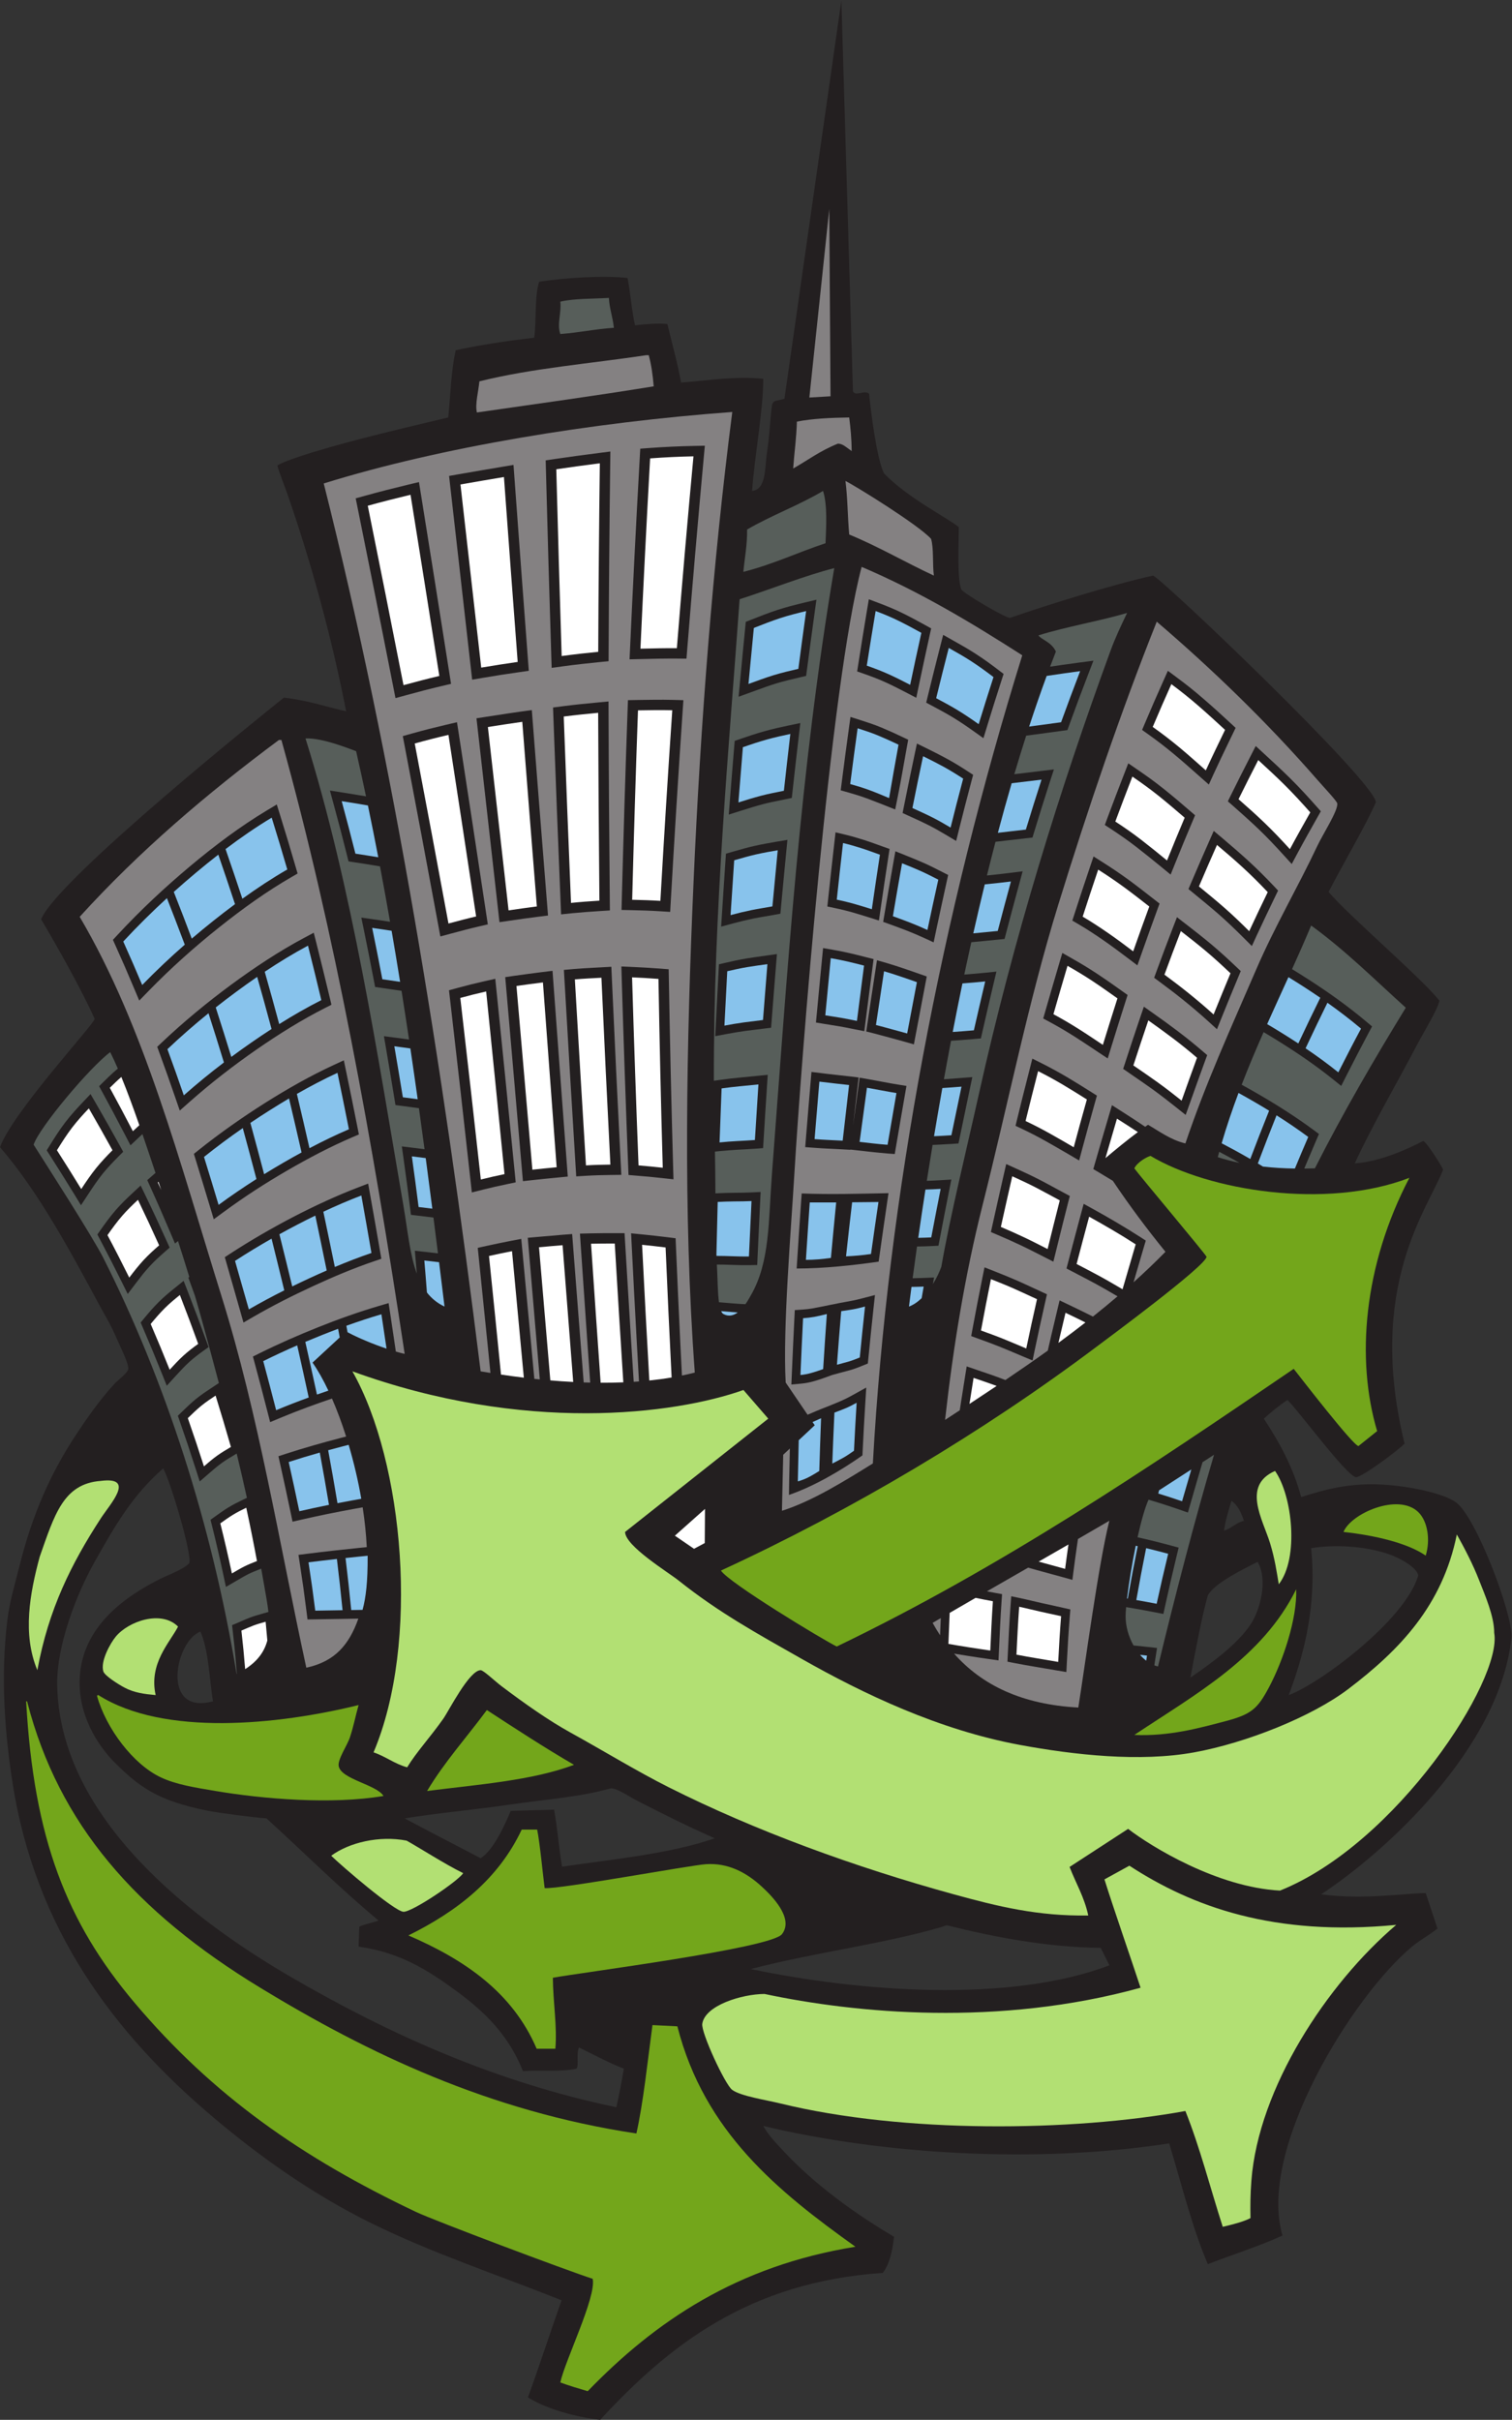 <?xml version="1.0" encoding="UTF-8" standalone="no"?>
<svg
   xmlns:dc="http://purl.org/dc/elements/1.1/"
   xmlns:cc="http://creativecommons.org/ns#"
   xmlns:rdf="http://www.w3.org/1999/02/22-rdf-syntax-ns#"
   xmlns:svg="http://www.w3.org/2000/svg"
   xmlns="http://www.w3.org/2000/svg"
   viewBox="0 0 582.72 932.52"
   height="932.52"
   width="582.72"
   xml:space="preserve"
   id="svg2"
   version="1.1"><rect x="0" y="0" width="582.72" height="932.52" fill="#333333" stroke="none"/><defs
     id="defs6" /><g
     transform="matrix(1.333,0,0,-1.333,0,932.52)"
     id="g10"><g
       transform="scale(0.1)"
       id="g12"><path
         id="path14"
         style="fill:#231f20;fill-opacity:1;fill-rule:evenodd;stroke:none"
         d="m 2466,5864.39 c 7.72,-16.18 33.1,5.11 46.8,-7.19 5,-51.5 22.02,-188.65 43.2,-230.4 69.1,-70.94 176.59,-124.19 216,-154.8 0.25,-39.16 -5.39,-149.45 7.2,-180 4.49,-10.93 125.75,-81.58 140.4,-82.8 111.98,38.88 302.42,97.9 414.01,122.4 19.78,-2.82 639.44,-593.3 644.39,-655.2 -31.36,-70.89 -91.83,-172.19 -136.8,-259.2 55.51,-66.5 272.1,-252.09 320.4,-314.49 -4.09,-24.06 -46.03,-92.14 -61.2,-121.11 -62.09,-118.63 -130.46,-234.68 -183.6,-349.2 69.08,4.19 149.36,39.12 198,64.8 9.28,-2.74 50.26,-67.09 57.6,-82.81 -43.02,-112.87 -222.75,-336.6 -111.6,-792 -14.13,-16.67 -125.21,-99.18 -140.4,-97.19 -27.12,3.54 -163.24,188.62 -198,223.2 -24.72,-16.08 -46.8,-34.79 -68.4,-54.01 44.2,-67.39 84.27,-138.92 108,-226.79 67.58,21.83 140.26,41.89 237.6,35.99 74.79,-4.53 170.56,-23.99 208.8,-50.39 58.61,-40.47 162.88,-318.4 162,-388.81 -33.3,-324.18 -368.35,-625.37 -550.8,-745.19 119.76,-16.37 238.46,2.75 302.4,3.59 l 34.06,-102.52 C 4127.64,1398.01 4105.5,1387.25 4082.4,1368 3910.06,1224.37 3634.26,779.414 3708,532.793 3639.65,501.543 3563.68,477.91 3492,450 c -45.76,107.844 -75.96,231.23 -111.6,349.199 -384.54,-59.344 -830.02,-31.933 -1173.6,50.403 14.83,-27.247 38.59,-51.497 61.2,-75.606 86.93,-92.695 201.2,-176.582 316.8,-244.797 -4.64,-40.965 -12.76,-78.445 -32.4,-104.402 C 2164.75,398.457 1934.03,215.164 1735.2,0 c -69.3,7.773 -153.86,30.734 -208.81,64.797 33.5,92.508 64.43,187.586 97.21,280.801 C 1435.73,420.48 1247.75,482.539 1072.8,568.801 905.211,651.418 751.094,760.273 611.996,878.398 331.438,1116.66 101.926,1417.26 36,1843.2 14.184,1984.14 0.84,2147.34 21.598,2314.8 c 6.562,52.93 22.699,105.02 36,158.4 35.816,143.68 89.215,264.18 162.004,374.4 27.054,40.95 67.753,100.6 111.597,147.6 12.649,13.55 38.074,31.12 39.602,43.2 1.914,15.12 -24.125,65.86 -36,93.59 -14.844,34.67 -31.356,60.83 -43.203,82.81 -89.34,165.73 -180.27,335.51 -291.598,464.4 37.285,102.14 273.824,357.32 273.598,370.79 -32.442,75.06 -115.336,222.65 -154.797,288.01 48.019,117.68 664.945,611.26 702,640.79 65.922,-7.27 120.492,-25.9 179.999,-39.59 -41.78,213.51 -100.226,427.32 -169.202,626.4 -8.282,23.91 -25.461,66.23 -29.508,83.99 10.305,9.27 74.101,30.1 101.508,38.41 131.012,39.71 263.672,69.9 392.402,100.79 6.56,65.44 8.16,135.85 21.6,194.41 72.17,15.43 148.01,27.18 226.8,36 7.32,51.48 0.39,117.21 14.4,162 73.88,11.43 186.04,18.58 255.6,10.79 8.64,-44.16 11.77,-93.82 21.6,-136.79 27.84,3.45 70.74,6.65 93.6,3.59 13.33,-56.25 28.83,-110.37 39.6,-169.2 69.31,4.94 156.78,19.7 237.6,10.8 -0.59,-95.4 -24.09,-214.16 -32.41,-323.99 41.7,3.83 36.36,67.67 43.21,111.6 7.48,47.99 9.19,98.44 14.4,136.8 4.9,15.84 14.23,10.9 36,17.99 L 2432.58,6993.94 2466,5864.39 Z M 3560.4,2656.8 c 18.62,-12.59 28.14,-34.27 35.99,-57.6 -22.91,-5.89 -35.83,-21.76 -57.59,-28.8 4.41,31.58 13.42,58.58 21.6,86.4 z m -1494,-975.61 c -129.68,-45.51 -309.55,-62.38 -441.36,-82.09 -8.95,52.33 -12.68,105.94 -23.04,164.9 l -125.35,-3.6 c -18,-42.69 -50.21,-113.86 -87.05,-136.81 -73.08,38.52 -147.11,76.1 -219.6,115.21 99.25,16.14 202.01,24.77 302.4,39.6 101.25,14.94 203.07,21.73 291.6,46.8 15.09,4.27 55.09,-23.7 79.2,-36 73.63,-37.58 145.67,-73.79 223.2,-108.01 z m -972,-237.6 c -16.36,-6.8 -45.66,-11.7 -55.72,-18.3 L 1036.8,1368 c 118.52,-16.63 197.87,-66.05 284.4,-129.6 84.81,-62.29 150.47,-129.42 190.8,-230.4 49.59,3.84 110.95,-2.77 154.8,7.2 7.44,9.52 -1.41,43.67 7.2,61.2 42.94,-20.66 83.85,-43.35 129.6,-61.2 -6.06,-38.345 -13.71,-75.102 -21.6,-111.606 -352.11,73.429 -660.75,213.506 -943.199,377.996 -272.145,158.49 -667.395,452.67 -673.449,843.89 -1.731,111.71 54.203,258.68 108.246,354.92 60.527,107.78 110.101,192.85 198,270 18.187,-27.36 84.703,-249.35 75.597,-273.6 -12.648,-16.5 -65.148,-36.06 -86.394,-46.8 C 356.793,2377.39 236.094,2290.23 230.398,2141.99 226.316,2035.73 282.363,1953 324,1908 c 77.355,-79.16 132.641,-118.4 276.535,-147.09 33.707,-6.72 131.867,-19.39 169.863,-22.11 108.219,-98.43 211.071,-201.53 324.002,-295.21 z M 579.602,2278.8 c 23.726,-55.47 25.418,-132.99 36,-201.6 -152.09,-41.15 -109.086,174.97 -36,201.6 z M 3207.6,1314 c -291.56,-110.69 -727.52,-75.77 -1036.8,-10.8 182.51,47.96 382.75,71.94 554.4,122.4 4.32,1.27 9.62,4.78 14.4,3.6 135.51,-33.7 285.95,-62.76 442.8,-64.81 l 25.2,-50.39 z m 518.4,781.2 c 44.38,118.28 81.11,257.09 64.8,424.8 67.2,10.63 149.17,6.86 219.6,-15.71 34.73,-11.13 86.74,-39.91 90,-63.49 -38.58,-131.25 -289.53,-315.42 -374.4,-345.6 z m -90,385.2 c 30.62,-52.12 7.41,-138.98 -19.78,-180.15 -39.74,-60.18 -118.64,-116.01 -174.62,-154.65 18.24,95.63 33.35,176.58 50.4,237.6 18.41,34.96 100.26,75.08 144,97.2 v 0" /><path
         id="path16"
         style="fill:#848182;fill-opacity:1;fill-rule:evenodd;stroke:none"
         d="m 2397.6,6391.36 3.6,-541.37 -61.2,-3.59 57.6,544.96 v 0" /><path
         id="path18"
         style="fill:#575e5a;fill-opacity:1;fill-rule:evenodd;stroke:none"
         d="m 1760.4,6134.39 c 1.77,-31.82 11.39,-55.8 14.4,-86.39 -54.07,-3.53 -101.12,-14.08 -154.8,-18.01 -10.23,28.95 3.53,59.89 0,93.6 40.96,9.45 92.8,8.01 140.4,10.8 v 0" /><path
         id="path20"
         style="fill:#848182;fill-opacity:1;fill-rule:evenodd;stroke:none"
         d="m 1868.4,5968.79 c 2.4,0 4.8,0 7.2,0 7.47,-27.32 11.76,-57.83 14.4,-90 -168.15,-27.44 -340.33,-50.87 -511.2,-75.59 -5.82,24.49 4.81,61.88 7.2,90 154.2,38.32 320.63,51.2 482.4,75.59 v 0" /><path
         id="path22"
         style="fill:#848182;fill-opacity:1;fill-rule:evenodd;stroke:none"
         d="m 2455.2,5788.79 c 4.01,-30.79 6.88,-62.72 7.2,-97.19 -14.18,9.67 -25.31,21.31 -39.6,21.6 -52.76,-21.11 -87.26,-48.21 -129.6,-72 3.68,50.33 9.35,86.62 10.78,135.59 44.07,8.75 99.2,11.23 151.22,12 v 0" /><path
         id="path24"
         style="fill:#848182;fill-opacity:1;fill-rule:evenodd;stroke:none"
         d="m 2444.39,5605.2 c 29.78,-14.91 209.32,-125.87 247.36,-167.12 8.32,-25.88 3.88,-73.47 8.25,-106.48 -82.82,38.37 -158.95,83.45 -244.8,118.79 -4.59,50.62 -4.48,105.93 -10.81,154.81 v 0" /><path
         id="path26"
         style="fill:#575e5a;fill-opacity:1;fill-rule:evenodd;stroke:none"
         d="m 2379.6,5576.4 c 13.23,-41.81 8.95,-104.26 7.2,-151.2 -80.26,-26.55 -152.36,-61.25 -237.6,-82.8 3.67,40.73 11.46,77.33 10.8,122.4 69.59,40.8 150.54,70.26 219.6,111.6 v 0" /><path
         id="path28"
         style="fill:#b2e073;fill-opacity:1;fill-rule:evenodd;stroke:none"
         d="m 1018.8,3031.19 c 496.24,-180.55 931.06,-124.78 1130.65,-53.99 l 71.75,-82.81 -414,-327.59 c 0.91,-41.12 124.03,-115.88 154.8,-140.4 115.66,-92.18 225.05,-152.29 356.4,-226.8 178.25,-101.13 396.58,-205.23 630,-248.41 158.46,-29.3 347.67,-49.99 504,-21.59 149.35,27.13 339.35,102.24 446.4,183.6 148.62,112.95 271.77,241.46 313.2,446.4 22.32,-40.12 46.04,-85.06 64.8,-133.2 16.97,-43.55 43.45,-103.54 43.2,-151.2 24.77,-135.86 -282.82,-610.27 -619.2,-745.2 -182.04,9.67 -373.71,127.86 -439.2,178.45 L 3092.4,1598.4 c 17.95,-46.85 42.61,-86.99 53.99,-140.4 -145.24,-2.38 -262.04,26.29 -388.79,61.2 -288.14,79.35 -573.93,183.67 -824.4,309.6 -91.25,45.87 -184.48,103.17 -284.4,158.4 -63.3,34.98 -130.44,82.41 -198,133.2 -20.28,15.24 -52.96,46.89 -61.2,46.8 -33.05,-0.37 -91.8,-117.42 -108,-140.4 -37.64,-53.39 -77.92,-96.79 -104.4,-140.4 -36.8,10 -62.06,31.53 -97.2,43.2 133.99,316.4 88.18,838.24 -61.2,1101.59 v 0" /><path
         id="path30"
         style="fill:#b2e073;fill-opacity:1;fill-rule:evenodd;stroke:none"
         d="m 3686.39,2743.2 c 50.04,-70.92 69.93,-251.78 10.81,-327.6 -5.74,34.32 -11.46,74.15 -25.2,118.79 -21.15,68.74 -81.9,166.47 14.39,208.81 v 0" /><path
         id="path32"
         style="fill:#b2e073;fill-opacity:1;fill-rule:evenodd;stroke:none"
         d="m 107.996,2167.2 c -43.516,103.96 -21.797,221.84 6.695,327.6 42.61,120.53 67.907,211.76 176.907,219.59 101.515,12.93 27.097,-66.26 0,-107.99 -85.211,-131.22 -151.289,-262.63 -183.602,-439.2 v 0" /><path
         id="path34"
         style="fill:#73a61b;fill-opacity:1;fill-rule:evenodd;stroke:none"
         d="m 4122,2498.4 c -51.55,36.12 -147.55,58.8 -237.61,68.4 21.18,53.5 158.03,113.59 216.01,57.59 28.12,-27.16 35.19,-82.14 21.6,-125.99 v 0" /><path
         id="path36"
         style="fill:#ffffff;fill-opacity:1;fill-rule:evenodd;stroke:none"
         d="m 2038.28,2633.45 -0.68,-98.71 -31.02,-16.61 -55.38,37.87 87.08,77.45 v 0" /><path
         id="path38"
         style="fill:#b2e073;fill-opacity:1;fill-rule:evenodd;stroke:none"
         d="m 514.801,2293.2 c -24.367,-46.94 -84.918,-106.47 -64.801,-198 -32.82,3.04 -61.676,6.62 -90,21.6 -16.781,8.88 -57.305,34.19 -61.199,46.79 -9.145,29.57 20.359,81.94 36,100.8 36.855,44.48 131.726,77.42 180,28.81 v 0" /><path
         id="path40"
         style="fill:#73a61b;fill-opacity:1;fill-rule:evenodd;stroke:none"
         d="m 75.602,2077.2 c 3.059,0.66 3.391,-1.41 3.598,-3.61 C 170.293,1722.75 391.008,1469.25 752.398,1249.2 1062.87,1060.16 1412.67,892.063 1839.94,827.824 c 20.12,89.766 32.1,206.536 46.46,313.366 l 72,-3.59 c 78.12,-305.881 290.92,-477.08 514.8,-637.198 -342.02,-55.187 -578.77,-215.636 -774,-417.609 -26.89,7.91 -53.69,15.918 -79.2,25.207 13.38,63.211 104.69,247.664 93.6,299.637 -78.67,25.617 -457.66,168.144 -511.2,193.554 C 873.34,757.363 615.5,937.227 388.801,1206 192.82,1438.35 97.719,1679.86 75.602,2077.2 v 0" /><path
         id="path42"
         style="fill:#575e5a;fill-opacity:1;fill-rule:evenodd;stroke:none"
         d="m 281.52,3426.76 8.785,12.53 c 6.457,9.21 13.285,18.74 21.183,29.25 7.453,9.91 14.996,19.42 22.688,28.29 7.75,8.94 15.707,17.35 23.73,25.38 8.203,8.22 16.176,15.78 23.981,23.05 l 24.777,23.08 14.703,-30.51 c 10.735,-22.26 21.113,-44.19 31.176,-65.83 10.371,-22.29 20.477,-44.38 30.348,-66.3 l 7.578,-16.83 -13.93,-12.21 c -6.246,-5.46 -13.101,-11.58 -22.144,-20.05 v 0.1 c -6.668,-6.25 -13.551,-13.07 -20.743,-20.83 -7.593,-8.19 -14.211,-15.93 -20.254,-23.38 -5.097,-6.3 -12.121,-15.44 -19.765,-25.53 l -24.391,-32.13 -17.933,36.25 c -9.446,19.1 -19.922,39.88 -31.45,62.37 -11.824,23.06 -22.246,43.06 -31.121,59.74 l -7.218,13.56 z M 684,2156.4 c -71.758,433.87 -206.133,847.83 -385.199,1202.4 -31.16,61.69 -165.656,270.89 -201.606,327.6 16.621,50.15 162.508,223.69 221.457,267.56 7.27,-14.49 14.653,-30.53 22.071,-47.71 -5.239,-4.27 -10.2,-8.55 -14.957,-12.86 -7.387,-6.68 -16.375,-15.43 -25.821,-24.74 l -13.39,-13.21 8.996,-16.5 c 11.387,-20.88 22.57,-41.6 33.492,-62.14 h -0.094 c 12.356,-23.21 23.43,-44.27 33.039,-62.84 l 15.235,-29.45 24.054,22.7 c 3.536,3.33 7.047,6.61 10.524,9.8 13.219,-38.5 25.933,-76.74 37.773,-112.22 -3.422,-2.93 -6.707,-5.79 -9.933,-8.64 l -13.895,-12.22 7.637,-16.8 c 10.722,-23.58 20.719,-46 30.078,-67.39 9.613,-21.97 19.422,-44.75 29.352,-68.15 l 13.164,-30.99 8.711,7.28 c 11.113,-34.53 22.023,-69.17 32.585,-103.78 l -2.683,-2.1 6.187,-16.96 c 4.188,-11.47 8.493,-23.36 12.891,-35.63 8.004,-27.22 15.73,-54.38 23.129,-81.41 15.41,-56.28 30.832,-113.18 45.976,-170.66 l -23.226,-15.43 c -8.602,-5.71 -17.086,-11.35 -21.555,-14.49 v -0.1 c -7.148,-5 -14.394,-10.37 -21.762,-16.37 -13.531,-11.02 -25.656,-22.75 -37.816,-34.5 l -0.098,-0.1 c -0.156,-0.15 -1.238,-1.18 -2.617,-2.52 l -11.523,-11.13 5.265,-15.06 c 8.047,-22.99 15.946,-46.09 23.68,-69.22 7.738,-23.17 15.336,-46.4 22.781,-69.62 l 11.532,-35.96 28.539,24.72 c 6.3,5.47 12.519,10.81 18.215,15.49 5.933,4.87 11.902,9.56 17.898,13.88 10.902,7.87 23.367,15.28 35.828,22.67 0.809,0.48 1.629,0.97 2.438,1.45 l 3.984,2.36 c 10.172,-42.32 20.051,-84.98 29.531,-127.95 l -12.742,-6.13 c -7.391,-3.56 -14.352,-6.97 -20.094,-9.98 -6.504,-3.41 -13.281,-7.19 -20.496,-11.58 v 0.1 c -5.555,-3.37 -12.32,-7.9 -19.633,-12.93 -6.824,-4.71 -12.578,-8.83 -18.375,-12.99 l -13.855,-9.91 4.082,-16.38 c 11.902,-47.72 22.988,-95.73 33.242,-143.99 l 7.18,-33.76 29.762,17.34 c 15.121,8.8 -1.43,-0.8 6.664,3.93 8.945,5.25 17.953,10.53 27.593,15.4 9.746,4.92 20.477,9.21 31.157,13.49 l -0.094,-0.1 c 11.168,4.43 -5.969,-2.34 3.953,1.64 l 2.984,1.2 c 2.735,-15.04 5.407,-30.1 8.004,-45.21 4.746,-27.61 9.949,-54.44 12.864,-80.07 l -14.903,-4.24 c -10.125,-2.88 -0.894,-0.28 -4.808,-1.39 -11,-3.1 -22.055,-6.22 -32.899,-10.38 -8.574,-3.29 -16.574,-6.75 -24.551,-10.2 -7.343,-3.19 -7.066,-3.16 -10.656,-4.67 l -17.273,-7.29 2.125,-18.51 c 2.965,-25.78 5.465,-49.73 7.5,-71.72 1.34,-14.53 2.715,-31.33 4.125,-50.37 -0.246,-0.12 -0.473,-0.24 -0.723,-0.36 z m -548.902,1513.68 8.277,13.35 c 7.648,12.34 15.098,24.22 21.945,34.57 7.571,11.43 15.344,22.57 23.547,33.26 7.77,10.14 16.129,20.11 24.789,29.92 8.754,9.93 17.067,18.86 25.145,27.37 l 22.976,24.18 16.703,-28.88 c 12.458,-21.53 24.075,-41.83 34.813,-60.84 11.016,-19.51 22.293,-39.73 33.82,-60.65 l 9.063,-16.45 -13.266,-13.27 c -7.656,-7.65 -15.426,-15.62 -23.281,-24.11 -8.141,-8.8 -15.645,-17.3 -22.074,-25.23 -7.02,-8.66 -14.043,-18.17 -21.078,-28.2 -5.848,-8.33 -13.079,-19.21 -20.696,-30.79 l -21.633,-32.92 -20.585,33.7 c -9.227,15.1 -20.989,34.04 -34.848,56.16 -13.973,22.3 -25.57,40.64 -35.145,55.6 l -8.472,13.23 z m 271.543,-497.85 9.75,11.77 c 6.851,8.27 13.691,16.41 20.48,24.11 6.785,7.69 14.012,15.48 21.973,23.41 7.461,7.43 15.121,14.37 22.851,21.01 7.235,6.23 14.926,12.5 22.606,18.72 l 26.582,21.54 12.418,-31.9 c 8.84,-22.73 17.847,-46.31 27.004,-70.72 10.441,-27.87 19.222,-51.62 26.304,-71.25 l 6.399,-17.7 -15.387,-11.03 c -7.183,-5.15 -14.207,-10.33 -20.75,-15.47 -6.797,-5.33 -13.394,-10.81 -19.59,-16.46 -6.691,-6.09 -13.011,-12.34 -19.133,-18.69 -5.98,-6.21 -12.48,-13.28 -19.125,-20.57 l -26.835,-29.49 -14.801,37.01 c -8.442,21.11 -17.453,43.2 -27,66.19 -8.672,20.9 -17.914,42.74 -27.711,65.49 l -6.035,14.03 v 0" /><path
         id="path44"
         style="fill:#ffffff;fill-opacity:1;fill-rule:evenodd;stroke:none"
         d="m 164.578,3670.33 c 14.301,23.06 28.492,45.4 44.129,65.78 15.215,19.84 31.707,37.89 48.18,55.23 23.054,-39.86 45.883,-80.25 68.332,-121.01 -16.082,-16.08 -32.153,-32.95 -47.016,-51.29 -15.277,-18.85 -29.351,-39.68 -43.336,-60.95 -23.152,37.89 -46.605,75.25 -70.289,112.24 z m 291.578,-92.94 c 0.66,0.58 1.321,1.18 1.981,1.75 0.89,-2.66 1.785,-5.32 2.664,-7.94 1.781,-5.31 3.558,-10.61 5.344,-15.93 -3.317,7.39 -6.641,14.76 -9.989,22.12 z m -138.715,273.48 c 11.039,10.88 22.016,21.47 33.411,31.26 17.523,-42.73 35.132,-90.9 52.078,-139.5 -6.289,-5.58 -12.516,-11.36 -18.754,-17.24 -21.918,42.36 -44.211,84.19 -66.735,125.48 z M 697.926,2281.69 c 11.426,4.83 22.789,10.01 34.422,14.47 11.668,4.48 23.722,7.69 35.656,11.09 1.777,-18.1 3.414,-36.18 4.93,-54.25 -8.282,-31.18 -27.176,-59.13 -64.145,-82.75 -2.937,36.76 -6.566,74.05 -10.863,111.44 z m -60.93,309.93 c 11.988,8.59 24.035,17.25 36.543,24.84 12.484,7.6 25.43,14.14 38.434,20.39 11.179,-51.3 21.406,-102.78 30.957,-154.08 -12.465,-5 -25.078,-9.9 -36.973,-15.9 -12.184,-6.16 -23.852,-13.24 -35.523,-20.02 -10.258,48.26 -21.403,96.52 -33.438,144.77 z M 543,2895.84 c 12.77,12.34 25.422,24.73 38.969,35.75 13.234,10.79 27.351,20.2 41.355,29.5 15.367,-49.34 30.071,-98.84 44.321,-148.54 -13.54,-8.05 -27.122,-16 -40.122,-25.38 -13.003,-9.38 -25.492,-20.02 -37.875,-30.74 -14.953,46.65 -30.503,93.3 -46.648,139.41 z m -107.355,272.23 c 13.179,15.91 26.527,31.56 40.793,45.76 13.917,13.87 28.828,26.09 43.601,38.06 18.149,-46.64 35.852,-93.83 53.024,-141.37 -14.465,-10.37 -29.04,-21.45 -42.594,-33.79 -13.93,-12.69 -26.899,-26.63 -39.918,-40.93 -17.801,44.5 -36.125,88.65 -54.906,132.27 z M 310.73,3424.92 c 13.665,19.49 27.43,38.43 42.305,55.59 14.567,16.81 30.305,32 45.852,46.47 20.937,-43.43 41.273,-87.22 61.23,-131.55 -15.308,-13.41 -30.613,-27.19 -44.84,-42.54 -14.589,-15.75 -28.16,-33.07 -41.586,-50.76 -20.507,41.46 -41.546,82.58 -62.961,122.79 v 0" /><path
         id="path46"
         style="fill:#848182;fill-opacity:1;fill-rule:evenodd;stroke:none"
         d="m 806.402,4856.4 c 2.399,0 4.797,0 7.196,0 C 968.258,4300.65 1076.7,3698.7 1170,3081.59 c -7.8,1.76 -16.41,4.04 -25.55,6.7 -1.36,9.39 -2.68,18.52 -3.99,27.37 -4.35,29.66 -8.55,57.86 -12.57,84.14 l -4.37,28.62 -27.99,-8.24 c -29.33,-8.64 -58.65,-18.18 -87.9,-28.46 -29.364,-10.31 -58.353,-21.27 -86.946,-32.72 -29.438,-11.78 -58.172,-23.79 -85.957,-36.07 -28.793,-12.73 -57.168,-25.98 -85.024,-39.84 l -18.457,-9.18 5.293,-19.63 c 7.035,-26.08 13.266,-49.48 18.844,-70.73 3.387,-12.91 9.855,-37.89 18.363,-70.9 l 7.301,-28.33 27.141,11.38 c 26.46,11.08 53.164,21.54 80.054,31.49 24.922,9.22 48.711,17.61 71.586,25.31 14.707,-33.64 28.477,-70.72 40.852,-109.8 -5.242,-1.34 -10.492,-2.7 -15.77,-4.07 -25.765,-6.7 -52.133,-13.88 -79.285,-21.72 -27.734,-7.98 -54.141,-16.02 -78.863,-24.08 l -21.782,-7.1 4.958,-22.1 c 4.25,-18.97 9.425,-42.56 15.406,-70.27 5.902,-27.36 10.941,-51.11 15.203,-71.64 l 5.238,-25.24 25.344,5.84 c 25.488,5.86 50.297,11.25 74.473,16.19 25.515,5.21 50.496,10.03 74.998,14.51 9.26,1.69 18.56,3.37 27.95,5.03 6,-39.1 10.08,-77.85 11.83,-115.05 -8.08,-0.82 -16.79,-1.72 -26.18,-2.7 -25.74,-2.67 -50.454,-5.3 -72.712,-7.79 -22.054,-2.47 -45.968,-5.3 -72.703,-8.69 l -25.875,-3.27 3.899,-25.24 c 4.019,-26.02 7.472,-49.3 10.339,-69.82 2.946,-21.06 5.981,-44.1 9.102,-69.13 l 2.813,-22.48 22.722,0.34 c 23.942,0.36 47.242,0.74 70.102,1.12 18.062,0.3 36.133,0.64 54.173,0.95 -26.53,-75 -67.361,-123.99 -150.458,-141.9 -79.047,363.95 -137.715,729.89 -244.801,1072.81 -122.102,390.99 -222.379,778.52 -410.403,1097.99 172.454,189.95 368.125,356.69 576.004,511.21 z m -479.941,-577.83 11.23,12.13 c 34.68,37.46 69.559,72.48 104.606,105.51 35.457,33.42 71.32,65.1 107.543,95.45 36.058,30.23 72.683,59.22 109.879,86.44 36.668,26.83 74.222,52.07 112.746,75.2 l 27.715,16.65 9.593,-30.75 c 7.946,-25.45 15.582,-50.43 22.965,-75.02 6.055,-20.14 13.625,-45.81 22.227,-75.27 l 5.445,-18.63 -17.125,-9.88 c -35.492,-20.49 -70.879,-43.31 -106.078,-67.92 -34.094,-23.84 -69.102,-50.31 -104.672,-78.65 -34.625,-27.58 -68.965,-56.51 -103.008,-87.11 -34.035,-30.58 -67.425,-62.52 -100.089,-96.1 l -26.856,-27.61 -14.91,35.35 c -11.207,26.57 -20.324,47.97 -26.817,62.91 -8.535,19.61 -17.718,40.35 -27.617,62.28 l -6.777,15.02 z m 128.09,-309.26 11.879,11.28 c 32.355,30.7 65.633,60.09 99.656,88.34 34.016,28.25 68.059,54.78 102.117,79.89 33.539,24.73 68.129,48.87 103.961,72.08 34.961,22.64 70.391,43.79 106.289,62.96 l 28.688,15.31 7.925,-31.38 c 5.571,-22.02 12.122,-48.45 19.543,-78.79 8.289,-33.87 14.555,-59.77 19.137,-79.02 l 4.524,-19.03 -17.79,-9 c -33.527,-16.95 -66.957,-35.79 -100.214,-56.07 -33.407,-20.38 -66.465,-42.13 -99.161,-64.81 -32.371,-22.46 -64.859,-46.25 -97.507,-71.68 -32.121,-25.01 -63.895,-51.29 -95.258,-79.06 l -28.578,-25.31 -12.399,35.99 c -8.308,24.14 -16.133,46.58 -23.3,66.78 -7.747,21.84 -15.708,43.91 -23.872,66.14 l -5.64,15.38 z m 105.98,-309.47 13.223,10.59 c 30.246,24.24 62.086,48.09 95.309,71.61 32.48,22.98 64.8,44.53 96.992,64.87 32.406,20.47 65.234,40.13 98.492,58.63 33.414,18.57 66.918,35.8 100.457,51.31 l 29.055,13.42 6.481,-31.16 c 7.21,-34.67 12.65,-61.13 16.8,-81.59 4.77,-23.56 10.31,-51.31 16.37,-81.84 l 3.91,-19.66 -18.85,-8.06 c -31.606,-13.53 -63.129,-28.55 -94.528,-44.7 -31.41,-16.15 -62.719,-33.46 -93.883,-51.54 -31.281,-18.15 -62.191,-37.06 -92.609,-56.84 -29.699,-19.3 -59.891,-40.14 -90.609,-62.69 l -29.149,-21.4 -10.34,34.53 c -4.687,15.66 -11.656,38.66 -20.949,69.17 -10.808,35.49 -17.75,58.17 -21.168,69.19 l -5.004,16.16 z m 89.434,-298.64 15.633,10.18 c 30,19.53 60.129,38.03 90.379,55.58 30.878,17.93 61.5,34.74 91.878,50.55 29.86,15.54 60.879,30.77 93.157,45.53 31.871,14.58 63.468,27.98 94.598,39.9 l 28.76,11.01 5.4,-30.12 c 4.35,-24.34 9.29,-52.18 14.71,-83.1 4.21,-23.97 9.07,-51.92 14.47,-83.27 l 3.6,-20.86 -20.42,-6.97 c -29.98,-10.22 -59.49,-21.43 -88.63,-33.39 -28.969,-11.89 -58.422,-24.9 -88.152,-38.65 -30.071,-13.92 -59.301,-28.02 -87.379,-42.38 -28.278,-14.47 -56.832,-29.92 -85.739,-46.66 l -28.32,-16.38 -8.89,31.38 c -4.008,14.15 -10.766,37.87 -19.915,69.91 -6.667,23.38 -13.375,46.79 -20.101,70.19 l -5.039,17.55 v 0" /><path
         id="path48"
         style="fill:#575e5a;fill-opacity:1;fill-rule:evenodd;stroke:none"
         d="m 1029.6,4824 c 9.84,-43.22 19.37,-86.73 28.62,-130.54 -22.36,3.82 -44.59,7.42 -66.673,10.87 l -37.68,5.89 10.149,-37.35 c 8.75,-32.21 15.531,-57.51 20.371,-76.04 5.801,-22.19 12.195,-47.21 19.203,-75.16 l 4.09,-16.27 16.32,-2.47 c 24.9,-3.75 49.81,-7.7 74.66,-11.89 10.03,-53.05 19.7,-106.45 29.06,-160.17 -16.08,2.46 -32.21,4.83 -48.36,7.13 l -34.7,4.94 7.16,-34.74 c 4.12,-19.96 9.16,-45.06 14.94,-74.2 5.3,-26.81 10.08,-51.39 14.42,-74.07 l 3.37,-17.64 17.62,-2.47 c 19.38,-2.71 38.95,-5.55 58.75,-8.61 7.42,-46.73 14.65,-93.67 21.7,-140.78 -13.13,1.84 -26.28,3.61 -39.44,5.32 l -33.13,4.33 5.69,-33.35 c 4.72,-27.71 8.92,-52.48 12.46,-73.64 4.53,-27.12 8.62,-51.84 12.18,-73.64 l 3.01,-18.5 18.37,-2.39 c 16.69,-2.16 33.24,-4.35 49.47,-6.61 5.48,-39.45 10.88,-78.99 16.19,-118.62 -11.29,1.46 -22.54,2.86 -33.77,4.23 l -31.85,3.89 4.51,-32.23 c 3.79,-27.05 7.19,-51.87 10.13,-74.01 2.37,-17.83 5.45,-41.83 9.24,-72.01 l 2.45,-19.57 19.31,-2.29 c 15.3,-1.83 30.59,-3.66 45.75,-5.59 4.4,-34.46 8.74,-68.96 13.05,-103.5 -12.4,1.45 -24.64,2.84 -36.81,4.2 l -29.98,3.35 2.63,-30.42 c 1.06,-12.29 2.06,-24.22 3.02,-35.77 -20.47,55.72 -26.6,126.01 -38.71,196.39 -73.77,429.17 -148.62,921.91 -283.109,1350.8 49.293,2.66 134.879,-32.96 146.319,-36.8 v 0" /><path
         id="path50"
         style="fill:#88c3ec;fill-opacity:1;fill-rule:evenodd;stroke:none"
         d="m 987.891,4679.53 c 25.179,-3.94 50.489,-8.07 75.859,-12.45 10.32,-49.59 20.27,-99.54 29.91,-149.8 -22.1,3.68 -44.13,7.15 -66.09,10.46 -12.63,50.34 -25.88,100.99 -39.679,151.79 z M 1226.83,3351.54 c 14.17,-1.59 28.37,-3.19 42.6,-4.88 5.3,-42.7 10.55,-85.47 15.77,-128.26 -21.14,9.9 -37.7,23.76 -50.9,40.67 -2.3,30.82 -4.81,61.7 -7.47,92.47 z m -36.06,301.11 c 13.33,-1.63 26.69,-3.29 40.09,-5.04 6.46,-48.63 12.8,-97.36 19.06,-146.19 -13.26,1.66 -26.49,3.25 -39.69,4.82 -6.1,48.65 -12.62,97.61 -19.46,146.41 z m -50.67,318.3 c 15.41,-2.01 30.86,-4.1 46.36,-6.32 7.23,-48.79 14.27,-97.76 21.17,-146.89 -14.34,1.99 -28.64,3.87 -42.9,5.73 -8,49.1 -16.25,98.37 -24.63,147.48 z m -64.1,342.24 c 18.68,-2.66 37.42,-5.42 56.23,-8.35 8.42,-48.98 16.59,-98.21 24.54,-147.67 -17.16,2.6 -34.27,5.07 -51.32,7.46 -9.43,49.26 -19.23,98.99 -29.45,148.56 v 0" /><path
         id="path52"
         style="fill:#848182;fill-opacity:1;fill-rule:evenodd;stroke:none"
         d="m 1298.38,5619.71 27.76,4.89 c 18.25,3.22 39.72,6.92 62.9,10.88 11.71,2 36.7,6.22 63.05,10.66 l 32.54,5.49 2.39,-32.91 c 6.49,-89.28 13.06,-178.43 19.69,-267.5 6.27,-84.29 12.98,-173.56 20.04,-266.96 l 2.11,-27.84 -27.89,-4.03 c -21.27,-3.08 -39.42,-5.76 -52.49,-7.79 -14.35,-2.22 -31.4,-5 -52.16,-8.54 l -31.23,-5.33 -3.57,31.58 c -8.05,71.11 -16.13,142.28 -24.2,213.46 -11.93,105.3 -23.88,210.66 -35.79,316.02 l -3.15,27.92 z M 2008.8,3027.6 c -12.21,-3.15 -24.62,-6.02 -37.2,-8.62 -1.67,32.86 -3.3,65.62 -4.88,98.28 -4.46,92.19 -8.58,183.26 -12.34,273.22 l -1.07,25.44 -25.3,3.15 c -9.21,1.14 -20.6,2.49 -34.27,4.03 -9.48,1.06 -20.95,2.27 -34.42,3.63 l -34.66,3.47 1.72,-34.64 c 4.6,-92.42 9.36,-183.18 14.26,-272.38 2.22,-40.59 4.49,-80.99 6.78,-121.23 -5.06,-0.39 -10.15,-0.74 -15.24,-1.07 -2.82,43.75 -5.61,87.49 -8.35,131.23 -5.72,91.37 -11.21,181.46 -16.45,270.29 l -1.67,28.24 h -28.33 c -23.24,0 -46.48,0 -69.27,-0.56 l -31.39,-0.78 2.09,-31.21 c 6.03,-89.57 12.16,-179.22 18.39,-268.82 3.07,-43.97 6.13,-87.55 9.19,-130.7 -6.28,0.15 -12.55,0.34 -18.83,0.55 -3.56,45.34 -7.01,89.25 -10.34,131.99 -6.93,88.93 -13.84,177.93 -20.7,266.94 l -2.32,30.01 -29.91,-2.24 c -4.29,-0.31 -25.49,-2.27 -46.66,-4.2 -23.18,-2.13 49.07,4.47 -21.78,-1.74 l -29.96,-2.64 2.54,-29.83 c 10.78,-126.57 21.52,-253.15 32.24,-379.62 -5.28,0.53 -10.54,1.07 -15.79,1.64 -3.34,36.13 -6.7,72.26 -10.05,108.41 -8.46,91.14 -16.74,179.63 -24.7,263.51 l -3.1,32.71 -32.17,-6.11 c -11.38,-2.16 -22.72,-4.47 -34.02,-6.86 -17.26,-3.63 -25.6,-5.45 -33.38,-7.15 l -26.19,-5.73 2.75,-26.62 c 9.28,-89.59 18.11,-176.55 26.61,-261.53 2.48,-24.83 4.92,-49.34 7.33,-73.56 -9.56,1.53 -19.02,3.09 -28.36,4.69 C 1278.91,3923.72 1139.22,4790.64 936,5598 c 339.43,105.52 777.5,176.95 1181.15,206.62 C 2060.53,5363.96 2025,4896.23 2005.2,4446 c -20.36,-463.14 -30.64,-956.18 3.6,-1418.4 z m -980.43,2527.35 26.96,7.44 c 23.49,6.49 44.08,11.99 62.26,16.65 20.74,5.31 41.55,10.45 62.43,15.45 l 31.31,7.48 5.14,-31.97 c 14.03,-87.3 27.97,-174.61 41.83,-261.9 12.31,-77.52 26.3,-166.04 41.41,-262.03 l 4.31,-27.37 -27.04,-6.38 c -19.08,-4.49 -35.94,-8.69 -51.3,-12.66 -12.23,-3.16 -30.23,-8.02 -51.23,-13.75 l -31.06,-8.47 -6.21,31.68 c -16.95,86.44 -34.02,172.83 -51.23,259.24 -16.19,81.35 -33.55,167.78 -52.07,259.35 l -5.51,27.24 z m 768.15,-1353.32 32.24,-1.43 c 13.58,-0.61 26.5,-1.25 38.42,-1.95 14.21,-0.84 27.29,-1.7 38.79,-2.59 l 27.32,-2.12 0.46,-27.41 c 1.55,-90.81 3.36,-181.76 5.43,-272.95 2.06,-90.17 4.39,-181.01 7,-272.62 l 0.98,-34.29 -34.15,3.71 c -13.66,1.48 -25.25,2.69 -34.75,3.61 -0.08,0.01 -11.62,1 -34.6,2.96 l -26.5,2.26 -1.05,26.68 c -3.51,89.86 -6.83,180.39 -9.95,271.63 -3.09,90.1 -5.99,180.84 -8.69,272.26 l -0.95,32.25 z m -166.18,-9.96 29.1,2.58 c 18.83,1.66 40.61,2.82 62.37,3.98 3.68,0.19 7.31,0.39 15.41,0.83 l 30.29,1.68 1.35,-30.39 c 3.95,-89.08 8.12,-179.14 12.49,-270.11 4.26,-88.8 8.74,-178.8 13.41,-269.9 l 1.6,-31.15 -31.25,-0.38 c -11.31,-0.13 -22.84,-0.34 -34.84,-0.7 -10.61,-0.32 -21.95,-0.81 -34.39,-1.56 l -29.9,-1.8 -1.85,30.04 c -5.51,89.57 -10.95,179.14 -16.31,268.74 -5.23,87.47 -10.5,177.08 -15.8,269.07 l -1.68,29.07 z m -169.61,-20.85 28.22,4.08 c 9.94,1.43 22.74,3.2 38.6,5.31 17.06,2.28 30.02,3.96 38.66,5.02 l 31.22,3.79 2.3,-31.46 c 6.54,-89.14 13.14,-178.29 19.75,-267.35 5.45,-73.34 12.4,-166.42 19.9,-266.82 l 2.18,-29.16 -29.37,-2.83 c -9.81,-0.95 -19.64,-1.9 -35.03,-3.44 -10.14,-1.01 -21.29,-2.17 -34.78,-3.65 l -30.52,-3.35 -2.64,30.54 c -9.57,110.9 -19.21,221.93 -28.85,332.99 -5.74,66.05 -11.48,132.12 -17.19,198.18 l -2.45,28.15 z m -162.62,-38.03 24.86,6.83 c 11.59,3.18 24.19,6.47 37.76,9.87 11.3,2.82 24.07,5.85 38.3,9.06 l 32.91,7.46 3.43,-33.7 c 8.94,-88.01 17.86,-176.1 26.72,-264.13 8.84,-88.05 17.63,-176.06 26.29,-263.93 l 2.64,-26.71 -26.31,-5.51 c -11.86,-2.49 -23.22,-4.95 -33.87,-7.37 -9.76,-2.21 -20.79,-4.84 -33.42,-7.99 l -33.28,-8.31 -3.75,34.21 c -9.3,84.63 -19.1,172.23 -29.28,262.14 -9.39,82.94 -19.51,171.17 -30.05,262.56 l -2.95,25.52 z m 517.43,838.73 28.51,0.5 c 16.37,0.28 32.78,0.56 49.86,0.67 16.91,0.1 33.77,0.04 50.47,-0.39 l 31.44,-0.81 -2.14,-31.19 c -6.42,-93.71 -12.39,-185.5 -18,-275.69 -5.76,-92.75 -11.2,-184.33 -16.37,-274.97 l -1.73,-30.24 -30.04,1.88 c -14.3,0.89 -27.56,1.53 -40.1,1.98 -14.06,0.51 -27.37,0.87 -40.27,1.14 l -30.21,0.62 0.79,30.08 c 2.42,91.68 4.96,183.01 7.71,273.71 2.79,92.21 5.79,183.72 9.06,274.26 l 1.02,28.45 z m -216.61,-21.23 27.23,3.51 c 18.33,2.36 34.9,4.3 50.28,5.93 14.05,1.5 31.38,3.19 50.31,4.96 l 32.6,3.06 0.09,-32.82 c 0.28,-90.54 0.76,-181.09 1.37,-271.64 0.61,-90.18 1.36,-180.59 2.21,-271.2 l 0.27,-28.48 -28.52,-1.76 c -12.29,-0.76 -25.54,-1.67 -40.61,-2.83 -17.23,-1.34 -31.21,-2.52 -40.21,-3.46 l -31.74,-3.3 -1.31,31.9 c -3.67,89.7 -7.29,179.42 -10.81,269.2 -3.49,88.94 -6.9,178.7 -10.19,269.74 l -0.97,27.19 z m -221.33,-31.21 28.53,4.4 c 31.53,4.85 29.66,4.52 25.43,3.84 25.58,4 51.14,7.98 74.49,11.18 l 31.53,4.32 2.45,-31.75 c 11.34,-146.98 23.45,-299.27 35.57,-451.52 2.17,-27.35 4.36,-54.73 6.53,-82.08 l 2.26,-28.53 -28.63,-3.58 c -16.21,-2.02 -29.09,-3.76 -40.37,-5.34 -9.92,-1.39 -25.48,-3.66 -40.79,-5.88 l -30.53,-4.44 -3.46,30.8 c -13.71,122.46 -27.56,244.93 -41.41,367.49 -6.13,54.16 -12.26,108.35 -18.38,162.56 l -3.22,28.53 z m -213.04,-51.47 26.44,7.43 c 17.65,4.96 34,9.34 49.29,13.24 15.55,3.96 32.09,7.99 49.46,12.05 l 31.5,7.38 4.95,-32.1 c 13.46,-87.45 26.88,-174.97 40.23,-262.47 13.34,-87.51 26.63,-175.03 39.81,-262.48 l 4.13,-27.34 -27.1,-6.29 c -14.07,-3.27 -26.97,-6.48 -39.25,-9.65 l -0.13,-0.12 c -16.17,-4.17 -27.84,-7.29 -39.51,-10.4 l -31.26,-8.34 -5.89,31.89 c -15.09,81.72 -31.28,168.67 -48.43,260.09 -16.26,86.73 -32.65,173.47 -49.13,260.2 l -5.11,26.91 z m 686.57,830.9 26.29,1.96 c 19.88,1.48 41.01,2.76 63.39,3.82 20.49,0.98 41.71,1.69 63.58,2.13 l 33.48,0.69 -3.12,-33.39 c -6.6,-70.71 -14.88,-163.72 -24.73,-277.65 -8.17,-94.39 -15.84,-186.53 -23.07,-276.69 l -2.22,-27.89 -28.01,0.23 c -17.21,0.13 -34.57,-0.01 -51.97,-0.29 -16.86,-0.27 -34.63,-0.71 -52.37,-1.13 l -32.17,-0.79 1.47,32.08 c 4.22,92.2 8.62,183.84 13.23,274.77 4.73,93.23 9.63,185.22 14.73,275.75 l 1.49,26.4 z m -273.46,-33.78 26.33,3.92 c 18.19,2.71 39.55,5.72 63.27,8.97 18.53,2.53 39.91,5.34 63.22,8.32 l 34.2,4.38 -0.44,-34.38 c -1.18,-91.12 -2.15,-181.94 -2.91,-272.52 -0.77,-90.88 -1.34,-181.62 -1.71,-272.31 l -0.11,-27.03 -27.08,-2.62 c -15.18,-1.46 -32.48,-3.3 -52.32,-5.56 -18.73,-2.15 -36.29,-4.32 -52.25,-6.51 l -32.95,-4.51 -1.04,33.23 c -2.8,89.12 -5.53,178.97 -8.16,269.99 -2.58,89.38 -5.06,179.37 -7.38,270.2 l -0.67,26.43 v 0" /><path
         id="path54"
         style="fill:#ffffff;fill-opacity:1;fill-rule:evenodd;stroke:none"
         d="m 1063.3,5533.57 c 41.05,11.33 82.2,21.82 123.63,31.74 28.07,-174.6 55.76,-349.2 83.25,-523.81 -34.84,-8.22 -69.3,-17.29 -103.58,-26.64 -33.9,172.9 -68.28,345.52 -103.3,518.71 z m 793.08,-2136.61 c 22.6,-2.27 45.3,-4.82 67.99,-7.65 5.24,-125.25 11.06,-250.49 17.42,-375.91 -21.1,-3.6 -42.61,-6.49 -64.44,-8.75 -7.46,130.84 -14.46,261.57 -20.97,392.31 z m -147.56,3.12 c 22.79,0.56 45.67,0.56 68.56,0.56 7.89,-133.77 16.14,-267.55 24.77,-401.33 -21.73,-0.89 -43.63,-1.25 -65.59,-1.15 -9.51,133.89 -18.73,267.98 -27.74,401.92 z m -150.39,-10.2 c 22.61,1.98 45.3,4.24 68.09,5.94 10.18,-131.87 20.41,-263.75 30.74,-395.4 -22.14,1.13 -44.23,2.68 -66.15,4.55 -10.87,128.23 -21.75,256.55 -32.68,384.91 z m -144.64,-25.24 c 22.03,4.82 44.16,9.64 66.58,13.9 11.57,-122.02 22.91,-243.91 34.16,-365.66 -22.39,2.71 -44.44,5.69 -66.06,8.9 -11.31,114.11 -22.83,228.43 -34.68,342.86 z m 413.68,805.56 c 25.33,-1.14 50.76,-2.56 76.28,-4.54 3.11,-182.25 7.25,-363.94 12.43,-545.91 -23.45,2.55 -46.8,4.82 -70.06,6.8 -7.07,180.84 -13.28,361.96 -18.65,543.65 z m -165.45,-5.95 c 25.61,2.26 51.22,3.39 76.84,4.81 8,-180.27 16.67,-360.26 25.9,-540.25 -23.55,-0.28 -47.09,-0.85 -70.63,-2.26 -11.02,179.13 -21.75,358.27 -32.11,537.7 z m -168.84,-19 c 25.51,3.69 50.94,7.09 76.55,10.21 13.09,-178.29 26.37,-356.58 39.65,-534.3 -23.45,-2.26 -46.9,-4.53 -70.16,-7.08 -15.26,176.87 -30.7,354.02 -46.04,531.17 z m -162.36,-34.58 c 24.78,6.81 49.73,13.04 74.78,18.71 17.88,-176.02 35.69,-352.33 53.01,-528.06 -22.97,-4.82 -45.76,-9.92 -68.46,-15.59 -19.21,174.89 -39.08,349.49 -59.33,524.94 z m 513.7,831.34 c 32.96,0.57 66.01,1.13 99.16,0.29 -12.63,-184.24 -23.92,-367.91 -34.38,-551.02 -27.21,1.7 -54.42,2.55 -81.55,3.12 4.8,182.26 10.18,364.8 16.77,547.61 z m -214.61,-17.85 c 33.05,4.25 66.29,7.65 99.53,10.77 0.56,-181.4 1.89,-362.24 3.58,-543.08 -27.41,-1.7 -54.81,-3.69 -82.12,-6.52 -7.34,179.42 -14.5,358.84 -20.99,538.83 z m -219.32,-30.33 c 33.14,5.1 66.3,10.48 99.44,15.02 13.75,-178.29 27.97,-356.01 42.1,-533.72 -27.22,-3.41 -54.44,-7.38 -81.74,-11.34 -19.78,176.58 -39.84,353.17 -59.8,530.04 z m -211.5,-47.62 c 32.29,9.07 64.78,17.29 97.46,24.94 26.93,-174.88 53.68,-350.05 80.04,-524.94 -26.83,-6.23 -53.39,-13.32 -79.95,-20.41 -32.01,173.47 -64.6,346.94 -97.55,520.41 z m 680.55,824.25 c 41.72,3.13 83.53,5.11 125.34,5.96 -17.33,-185.66 -33.24,-370.18 -48.03,-554.7 -35.13,0.28 -70.25,-0.57 -105.27,-1.42 8.37,182.82 17.6,366.22 27.96,550.16 z M 1608.34,5639 c 41.9,6.24 83.91,11.91 125.9,17.29 -2.35,-181.97 -3.86,-363.38 -4.61,-545.06 -35.22,-3.4 -70.63,-7.37 -105.75,-12.19 -5.65,179.99 -10.93,359.69 -15.54,539.96 z m -277.04,-43.93 c 41.81,7.37 83.72,14.45 125.71,21.54 12.99,-178.57 26.28,-356.57 39.74,-534.58 -35.22,-5.1 -70.54,-10.48 -105.46,-16.44 -19.97,176.3 -40.03,352.89 -59.99,529.48 v 0" /><path
         id="path56"
         style="fill:#575e5a;fill-opacity:1;fill-rule:evenodd;stroke:none"
         d="m 2412,5353.2 c -99.7,-589.61 -135.27,-1162.91 -180,-1749.61 -10.5,-137.68 -5.48,-256.7 -61.2,-352.79 -2.61,-4.49 -7.97,-14.77 -15.53,-25.48 -4.88,0.16 -10.06,0.4 -15.47,0.72 -5.8,0.33 -13.39,0.91 -21.87,1.62 -9.84,0.81 -19.71,1.63 -29.57,2.44 -3.22,0.27 -6.43,0.54 -9.64,0.81 -3.84,27.6 -3.89,65.14 -5.12,88.29 -0.37,6.87 -0.69,13.75 -1.01,20.66 7.12,-0.02 14.37,-0.11 21.76,-0.27 7.08,-0.16 14.81,-0.41 23.04,-0.73 7.54,-0.31 15.47,-0.55 24.08,-0.7 8.05,-0.15 16.13,-0.18 24.23,-0.05 l 23.58,0.39 1.05,23.55 c 1.17,26.62 2.38,53.25 3.63,79.94 1.18,25.65 2.46,52.3 3.84,80.21 l 1.36,27.47 -27.46,-1.28 c -8.48,-0.39 -16.34,-0.64 -23.73,-0.78 -8.13,-0.15 -16.11,-0.22 -23.99,-0.22 -8.73,0 -17.09,-0.19 -25.25,-0.46 -9.34,-0.33 -17.07,-0.68 -24.79,-1.04 l -5.5,-0.25 c -0.3,40.74 -0.59,81.19 -1.35,120.78 l 15.82,1.62 c 4.4,0.45 12.63,1.15 25.08,2.13 9.38,0.74 17.75,1.31 24.9,1.67 8.98,0.46 18,0.93 25.57,1.36 9.55,0.55 18.4,1.1 25.87,1.64 l 21.93,1.61 1.33,21.95 c 1.53,25.17 3.18,51.79 4.98,80.18 1.69,26.78 3.43,53.59 5.2,80.46 l 1.94,29.3 -29.41,-2.91 c -17.68,-1.74 -35.38,-3.5 -53.11,-5.24 -10.54,-1.05 -19.76,-2.01 -27.05,-2.85 -8.52,-0.99 -17.56,-2.14 -27.28,-3.5 l -18.9,-2.66 c -1.16,495.5 45.04,979.25 74.44,1392.02 89.83,28.96 188.46,68.32 273.6,90 z m -333.39,-1145.29 18.44,4.27 c 9.55,2.21 19.32,4.41 29.58,6.56 10.16,2.13 20.21,4.07 30.09,5.73 14.62,2.46 29.47,4.53 44.29,6.6 2.35,0.32 2.54,0.34 14.18,2 l 31.07,4.43 -2.53,-31.11 c -2.2,-27 -4.35,-54 -6.47,-80.94 -2.42,-30.68 -4.48,-57.04 -6.28,-80.46 l -1.59,-20.48 -20.5,-2.49 c -7.35,-0.89 -15.02,-1.82 -27.71,-3.41 -12.88,-1.61 -23.02,-2.89 -27.5,-3.49 -8.63,-1.16 -17.75,-2.58 -27.17,-4.15 -9.46,-1.59 -18.56,-3.24 -27.44,-4.9 l -31.2,-5.88 1.58,31.58 c 1.39,27.91 2.74,54.33 3.99,78.62 1.36,26.22 2.75,52.48 4.16,78.72 l 1.01,18.8 z m 20.3,319.86 17.06,4.85 c 14.1,4 0.88,0.27 9.53,2.75 17.73,5.08 35.39,10.13 54.89,14.54 11,2.5 21.73,4.68 32.25,6.66 10.99,2.07 21.53,3.91 31.85,5.64 l 32.08,5.38 -3.15,-32.36 c -2.66,-27.22 -5.28,-54.38 -7.83,-81.41 -2.8,-29.41 -5.34,-56.42 -7.58,-80.73 l -1.73,-18.84 -18.5,-3.45 c -9.08,-1.7 -17.33,-3.09 -25.55,-4.48 -11.96,-2.02 -23.94,-4.04 -34.34,-6.17 -8.36,-1.7 -18.26,-3.94 -29.55,-6.64 -9.74,-2.34 -19.59,-4.87 -29.55,-7.56 l -33.81,-9.18 2.24,34.88 c 1.69,26.37 3.39,52.75 5.12,79.15 1.82,27.55 3.6,54.2 5.35,79.44 l 1.22,17.53 z m 25.24,325.97 15.47,5.38 c 11.65,4.05 23.31,8.02 35.04,11.8 11.75,3.8 23.52,7.39 35.33,10.68 12.48,3.48 24.13,6.44 35.22,9.04 10.6,2.48 22.42,5.04 34.73,7.61 l 33.92,7.09 -4,-34.36 c -3.47,-29.7 -6.63,-57.1 -9.48,-82.21 -3.33,-29.42 -6.38,-56.72 -9.15,-81.84 l -1.98,-18.11 -17.86,-3.68 c -19.01,-3.93 -12.19,-2.57 -14.94,-3.12 -16.95,-3.41 -33.96,-6.84 -49.2,-10.84 -10.26,-2.69 -21.05,-5.78 -32.19,-9.1 -9.96,-2.97 -21.03,-6.44 -32.58,-10.11 l -35.46,-11.27 2.91,37.07 c 2.09,26.63 4.21,53.26 6.34,79.88 2.29,28.41 4.49,55.38 6.54,79.97 l 1.34,16.12 z m 32.05,344.2 14.24,5.61 c 12.31,4.86 24.52,9.68 38.24,14.87 13.09,4.94 26.12,9.65 39.03,13.88 13.14,4.3 26.1,8.04 38.9,11.46 h 0.1 c 14.24,3.8 26.5,6.82 38.22,9.62 l 35.53,8.51 -5.03,-36.26 c -4.18,-30.16 -7.99,-57.97 -11.43,-83.68 -4.12,-30.55 -7.78,-58.09 -11.07,-83.12 l -2.27,-17.21 -16.89,-3.91 c -11.3,-2.6 -22.81,-5.29 -35.41,-8.47 -12.01,-3.03 -23.7,-6.18 -34.64,-9.53 -19.49,-5.98 -39.18,-13.17 -58.91,-20.36 -4.11,-1.5 -8.23,-3.01 -12.35,-4.5 l -36.99,-13.4 3.66,39.1 c 2.73,29.23 5.27,55.95 7.66,80.82 2.9,30.09 5.51,56.9 7.92,81.37 l 1.49,15.2 v 0" /><path
         id="path58"
         style="fill:#848182;fill-opacity:1;fill-rule:evenodd;stroke:none"
         d="m 2458.92,4923 28.17,-8.96 c 10.04,-3.2 20.14,-6.46 30.32,-9.98 10.11,-3.5 20.41,-7.33 31.02,-11.74 10.23,-4.26 20.29,-8.65 30.23,-13.13 9.52,-4.3 19.49,-8.94 29.8,-13.85 l 17.33,-8.24 -3.45,-18.83 c -3.58,-19.52 -8.27,-45.75 -13.73,-76.79 -6.27,-35.62 -14.02,-74.31 -20.41,-106.01 -16.66,6.99 -66.89,26.47 -82.33,32.19 -9.03,3.34 -18.03,6.36 -26.98,9.17 -9.34,2.93 -18.49,5.6 -27.51,8.15 l -20.7,5.83 2.71,21.33 c 3.65,28.66 7.15,55.61 10.5,80.88 3.97,29.83 7.63,56.7 10.95,80.59 l 4.08,29.39 z m 496.68,178.2 C 2723.88,4356.35 2566.59,3540.19 2523.61,2764.8 2442.64,2714.91 2350.88,2656.77 2260.8,2628 l 3.59,162 19.29,18.03 c -0.13,-5.11 -0.24,-10.24 -0.36,-15.38 -0.61,-26.15 -1.15,-52.57 -1.67,-79.2 l -0.64,-39.62 c 72.33,24.8 151.08,70.93 212.46,114.37 l 0.59,12.21 c 1.08,22.14 2.25,44.94 3.54,68.59 v -0.09 c 1.24,22.59 2.6,45.87 4.1,69.93 l 2.83,45.43 -39.97,-22.17 c -4.91,-2.72 -9.99,-5.46 -15.42,-8.19 -32.47,-16.36 -67.95,-27.93 -101.32,-42.73 -4.69,-2.08 -9.04,-3.94 -12.92,-5.54 l -63.3,93.16 c -8.76,155.71 15.5,441.54 25.2,604.79 18.71,314.95 103.94,1412.4 194.4,1753.21 168.34,-71.66 318.1,-161.91 464.4,-255.6 z m -443.63,161.96 28.34,-10.64 c 11.37,-4.26 22.82,-8.76 34.28,-13.59 11.85,-5 23.4,-10.2 34.43,-15.63 12.42,-6.12 23.48,-11.82 33.71,-17.25 9.74,-5.18 21.07,-11.39 33.12,-18.05 l 16.36,-9.04 -4.05,-18.23 c -4.36,-19.65 -9.88,-45.02 -16.3,-74.87 -5.95,-27.71 -11.22,-52.52 -15.96,-75.16 l -6.79,-32.34 -29.18,15.25 c -11.45,5.97 -21.92,11.36 -30.64,15.68 -9.85,4.87 -19.97,9.71 -30.55,14.5 -10.45,4.73 -20.48,8.9 -30.13,12.65 -10.13,3.93 -20.43,7.68 -30.78,11.28 l -19.65,6.84 3.23,20.53 c 4.43,28.29 8.62,54.6 12.55,78.89 4.96,30.56 9.3,57.04 13.02,79.29 l 4.99,29.89 z m -49.95,-2028.1 c 5.05,0.89 10.36,2.06 15.8,3.37 9.65,2.31 13.03,3.21 16.87,4.21 l 34.98,9.09 -3.9,-35.87 c -2.81,-25.91 -5.41,-50.47 -7.81,-73.84 -2.78,-27.02 -5.21,-51.28 -7.35,-73.16 l -1.47,-15.04 -13.87,-5.68 c -5.61,-2.3 -11.33,-4.59 -17.45,-6.87 -6.64,-2.46 -12.9,-4.62 -18.46,-6.22 -5.15,-1.48 -12.27,-3.35 -19.44,-5.23 -5.26,-1.39 -10.63,-2.8 -13.51,-3.6 l -22.45,-6.19 v -0.15 l -15.52,-5.68 c -6.75,-2.47 -12.52,-4.5 -17.22,-6.04 -5.68,-1.87 -11.5,-3.67 -17.48,-5.39 -6.03,-1.73 -12.26,-3.24 -18.68,-4.48 -5.81,-1.11 -12,-2 -18.56,-2.61 l -28.48,-2.65 1.21,28.45 c 1.19,28.08 2.41,55.38 3.64,82.01 1.32,28.44 2.63,55.87 3.94,82.38 l 1.11,22.36 22.35,1.49 c 5.87,0.39 11.18,0.88 15.84,1.46 5.63,0.71 10.77,1.49 15.35,2.34 h 0.1 c 35.23,6.58 62.8,13.13 110.46,21.54 z m 106.82,311.19 -4.3,-29.21 c -4.09,-27.85 -7.79,-53.25 -10.95,-75.25 -3.89,-27.21 -7.45,-52.24 -10.6,-74.88 l -2.6,-18.6 c -75.16,-10.93 -161.3,-19.9 -237.06,-19.9 l 1.68,26.58 c 1.84,28.85 3.65,56.28 5.45,82.99 1.86,27.65 3.78,55.33 5.7,83.07 l 1.68,24.33 c 82.69,-3.29 168.06,-0.76 251,0.87 z m -83.46,333.94 25.47,-4.51 c 1.24,-0.21 9.47,-1.73 21.53,-3.96 14.92,-2.74 18.33,-3.39 21.36,-3.95 9.51,-1.78 19.03,-3.56 21.08,-3.93 6.57,-1.17 13.45,-2.36 20.89,-3.54 l 25.08,-3.99 -4.35,-24.94 c -5.05,-28.85 -9.38,-53.81 -12.97,-74.78 -4.93,-28.7 -9.15,-53.47 -12.72,-74.59 l -3.82,-22.61 -22.67,1.7 c -1.02,0.07 -8.07,0.72 -20.67,1.89 -8.63,0.81 -15.58,1.51 -20.66,2.08 -6.71,0.76 -13.44,1.52 -20.16,2.28 -6.72,0.75 -13.47,1.51 -20.23,2.26 l -23.99,2.68 -0.07,-0.66 -23.51,1.32 c -7.84,0.44 -14.29,0.77 -20.13,1.06 -8.45,0.41 -14.7,0.7 -20.25,0.96 -8.07,0.37 -14.93,0.74 -20.79,1.11 -8.08,0.51 -14.82,0.98 -20.56,1.41 l -25.21,1.89 2.05,25.08 c 2.48,30.48 4.78,58.28 6.85,83.11 2.3,27.65 4.63,55.33 7.01,83.2 l 2.2,25.95 25.85,-3.17 c 8.62,-1.07 17.78,-2.2 21.36,-2.63 8.99,-1.07 16.46,-1.94 23.33,-2.66 15.21,-1.61 30.51,-3.23 41.19,-4.55 l 24.66,-3.06 -2.86,-24.6 c -3.15,-26.99 -6.24,-53.79 -9.32,-80.56 -1.35,-11.82 -2.62,-22.76 -3.78,-32.86 5.2,38.56 10.33,76.44 15.25,111.86 l 3.56,25.71 z m 50.13,339.38 27.27,-7.76 c 7.13,-2.03 15.56,-4.65 24.64,-7.57 7.9,-2.54 16.01,-5.24 24.12,-7.96 8.18,-2.73 16.15,-5.46 23.97,-8.19 14.56,-5.07 19.43,-6.79 23.73,-8.3 l 20.21,-7.13 -3.99,-21.02 c -2.25,-11.82 -4.5,-23.66 -6.75,-35.48 -7.15,-37.61 -14.32,-75.21 -21.37,-112.82 l -5.07,-26.98 -26.3,7.53 c -6.47,1.84 -14.04,3.94 -22.24,6.17 -12.78,3.49 -17.87,4.86 -22.46,6.09 -9.58,2.56 -12.29,3.31 -14.98,4.05 -10.65,2.91 -21.33,5.83 -29.83,7.96 l -21.98,5.5 3.3,22.36 c 4.32,29.21 8.16,54.86 11.61,77.77 3.91,25.92 7.86,51.84 11.82,77.69 l 4.3,28.09 z m 53.23,315.06 28.53,-11.45 c 7.93,-3.19 15.68,-6.3 26.62,-10.8 9.04,-3.72 18.06,-7.54 27.04,-11.54 9.46,-4.22 18.39,-8.48 27.03,-12.76 12.01,-5.94 19.07,-9.56 26.2,-13.2 l 17.18,-8.79 -4.18,-18.87 c -3.44,-15.49 -8.73,-39.77 -15.83,-72.58 -6.25,-28.96 -11.43,-53.14 -15.54,-72.66 l -6.43,-30.63 -28.36,13.04 c -7.34,3.37 -15.4,6.93 -24.18,10.66 -7.8,3.33 -15.9,6.64 -24.28,9.94 -7.84,3.09 -16.11,6.2 -24.53,9.31 -13.79,5.1 -19.09,7.01 -25,9.15 l -19.57,7.09 3.44,20.48 c 4.64,27.67 8.98,53.11 13.04,76.64 4.88,28.16 9.33,53.53 13.43,76.65 l 5.39,30.32 z m 62.35,311.41 28.66,-14.08 c 9.88,-4.85 19.8,-9.79 29.69,-14.84 8.6,-4.39 18.27,-9.49 29.73,-15.76 10.47,-5.73 20.43,-11.52 29.98,-17.34 9.44,-5.74 19.2,-11.95 29.16,-18.45 l 15.21,-9.93 -4.65,-17.44 c -5.93,-22.14 -12.08,-45.71 -18.37,-70.26 -7.36,-28.72 -13.09,-51.4 -17.92,-70.74 l -8.15,-32.7 -28.89,17.26 c -8.05,4.81 -16.73,9.88 -26.69,15.46 -8.62,4.83 -17.41,9.55 -26.47,14.08 -14.84,7.43 -27.35,13.15 -39.85,18.84 -8.85,4.05 -11.76,5.34 -15.02,6.85 l -17.92,8.28 3.85,19.28 c 3.32,16.68 8.11,40.32 15.26,75.1 5.74,27.99 11.03,53.35 15.66,75 l 6.73,31.39 z m 75.84,314.22 28.32,-15.99 c 11.76,-6.64 23.73,-13.39 33.25,-18.94 10.46,-6.11 21.44,-12.77 33.4,-20.53 12.12,-7.85 23.07,-15.37 33.27,-22.67 9.92,-7.1 20.84,-15.26 32.39,-24.05 l 14.07,-10.71 -5.47,-16.86 c -7.22,-22.26 -14.42,-44.81 -21.6,-67.62 -6.16,-19.57 -13.23,-42.42 -21.08,-68.09 l -10.18,-33.25 -28.24,20.16 c -10.08,7.2 -19.99,14.09 -29.68,20.58 -9.59,6.41 -19.47,12.76 -29.78,19.05 -9.54,5.81 -19.58,11.52 -29.83,17.17 -14.31,7.88 -22.31,12.14 -30.85,16.7 l -17.09,9.12 4.58,18.74 c 7.21,29.53 13.25,54.04 17.98,72.92 6.65,26.6 12.82,50.98 18.4,72.64 l 8.14,31.63 z m -347.24,-905.46 26.4,-4.57 c 8.51,-1.48 16.8,-3 24.7,-4.56 7.69,-1.52 15.96,-3.28 24.86,-5.32 13.92,-3.18 26.6,-6.4 39.27,-9.61 3.09,-0.78 6.17,-1.57 9.26,-2.35 l 21.53,-5.42 -2.86,-22.04 c -4.13,-31.7 -7.8,-60.02 -10.38,-80.04 -3.43,-26.67 -6.83,-53.29 -10.16,-79.76 l -3.35,-26.6 -26.17,5.19 c -8.67,1.72 -9.18,1.81 -10.01,1.98 -12.38,2.47 -24.77,4.95 -35.11,6.75 -6.66,1.16 -16.14,2.62 -25.61,4.09 v 0.09 c -8.02,1.25 -16.15,2.5 -19.97,3.13 l -22.98,3.81 2.17,23.07 c 2.88,30.8 5.51,58.63 7.8,82.7 2.63,27.55 5.3,55.12 7.98,82.6 l 2.63,26.86 z m 36.05,334.63 27.39,-6.57 c 9.1,-2.18 18.42,-4.66 27.85,-7.35 9.38,-2.66 18.48,-5.44 27.37,-8.27 13.45,-4.3 26.36,-8.97 39.27,-13.63 7.63,-2.76 14.22,-5.14 14.74,-5.33 l 19.57,-6.95 -3.14,-20.42 c -4.58,-29.7 -8.51,-55.6 -11.9,-78.53 -4.22,-28.42 -8.03,-54.47 -11.53,-78.81 l -4.19,-29.12 -27.97,8.79 c -5.97,1.88 -12.89,4.04 -25.13,7.78 -9.59,2.94 -18.21,5.52 -24.87,7.41 -8.72,2.48 -16.84,4.61 -24.44,6.45 -7.8,1.9 -16.03,3.73 -24.59,5.51 l -22.14,4.62 2.4,22.46 c 3.1,29.11 6.06,56.34 8.9,82.03 3.26,29.48 6.32,56.59 9.2,81.85 l 3.21,28.08 v 0" /><path
         id="path60"
         style="fill:#88c3ec;fill-opacity:1;fill-rule:evenodd;stroke:none"
         d="m 2531.61,5229.16 c 22.18,-8.32 44.5,-17.47 66.36,-28.24 22.17,-10.92 43.96,-22.71 65.86,-34.81 -11.1,-49.94 -21.85,-100.13 -32.37,-150.32 -20.76,10.84 -41.43,21.26 -62.46,30.77 -20.78,9.4 -41.98,17.4 -62.96,24.71 8.26,52.72 16.8,105.43 25.57,157.89 z M 2412.46,2911.8 c 10.59,4.03 21.2,7.97 31.8,12.36 10.68,4.43 21.5,10.09 32.42,16.14 -2.95,-47.16 -5.43,-93.32 -7.65,-138.72 -10.68,-7.56 -21.28,-14.86 -31.73,-20.68 -10.37,-5.78 -20.65,-11.1 -31,-16.4 1.81,48.68 3.84,97.61 6.16,147.3 z m -63.24,-27.24 c 8.21,3.48 16.42,7.21 24.72,11.1 -2.04,-51.7 -3.73,-102.14 -5.26,-152.59 -10.47,-6.57 -20.84,-12.8 -31.29,-18.17 -10.2,-5.22 -20.59,-9.07 -30.72,-11.84 0.76,39.32 1.63,78.92 2.63,118.92 l 46.26,43.25 -6.34,9.33 z m 82.88,320.57 c 11.42,1.51 22.89,3.3 34.22,5.29 11.53,2.04 22.97,5.05 34.63,8.08 -5.38,-49.44 -10.41,-98.62 -15.17,-147.3 -11.08,-4.54 -22.26,-8.94 -33.26,-12.11 -10.94,-3.14 -21.78,-5.8 -32.75,-8.82 3.78,51.45 7.86,102.91 12.33,154.86 z m -110.26,-20.43 c 11.36,0.75 22.8,2.16 34.22,4.28 11.56,2.16 22.97,5.06 34.51,7.83 -3.85,-53.48 -7.41,-106.18 -10.64,-159.15 -11.04,-4.03 -22.03,-7.68 -33.04,-10.85 -10.88,-3.14 -21.83,-5.29 -32.64,-6.3 2.32,54.47 4.86,109.21 7.59,164.19 z m 141.82,335.2 76.15,0.75 c -7.41,-50.44 -14.6,-100.38 -21.55,-150.32 -23.68,-3.44 -48.31,-5.69 -72.24,-6.7 5.59,51.96 11.54,103.81 17.64,156.27 z m 42.88,331.15 c 14.26,-2.52 28.44,-5.17 42.61,-7.82 14.17,-2.64 28.34,-5.29 42.66,-7.56 -8.77,-50.19 -17.26,-99.63 -25.68,-149.56 -13.53,1.01 -27.03,2.27 -40.47,3.78 -13.43,1.51 -26.86,3.02 -40.39,4.54 7.03,52.21 14.04,104.41 21.27,156.62 z m 49.4,336.72 c 15.95,-4.55 31.79,-9.83 47.69,-15.14 15.78,-5.28 31.57,-10.84 47.3,-16.39 -9.4,-49.44 -18.85,-98.88 -28.13,-148.31 -14.99,4.29 -30.05,8.33 -45.09,12.36 -15.05,4.04 -30.09,8.32 -45.2,12.11 7.65,51.7 15.51,103.66 23.43,155.37 z m 52.05,312.23 c 17.58,-7.05 35.29,-14.14 52.78,-21.94 17.58,-7.83 34.79,-16.64 52.04,-25.47 -10.74,-48.43 -21.21,-96.85 -31.45,-145.53 -16.46,7.57 -33,14.6 -49.73,21.19 -16.6,6.53 -33.43,12.61 -50.13,18.66 8.55,50.95 17.44,102.15 26.49,153.09 z m 60.81,309.48 c 19.52,-9.59 39.16,-19.46 58.45,-30.02 19.4,-10.63 38.52,-22.45 57.47,-34.8 -12.55,-46.91 -24.55,-94.08 -36.38,-141.5 -18.15,10.85 -36.32,21.27 -54.82,30.52 -18.27,9.15 -37,17.41 -55.55,25.98 9.96,49.94 20.19,100.13 30.83,149.82 z m 74.23,313 c 21.89,-12.36 43.97,-24.77 65.28,-38.59 21.86,-14.18 42.89,-29.51 64.1,-45.65 -14.66,-45.15 -28.9,-90.55 -42.88,-136.2 -20.14,14.38 -40.28,28.02 -60.94,40.61 -20.3,12.38 -41.18,23.46 -61.94,34.55 11.83,48.43 23.99,97.1 36.38,145.28 z m -401.85,-1603.09 76.38,0.01 c -5.26,-53.98 -10.35,-106.58 -15.22,-160.31 -23.6,-3.41 -48.43,-5.66 -72.3,-5.66 3.51,55.23 7.3,110.48 11.14,165.96 z m 27.78,349.32 c 14.31,-1.76 28.63,-3.54 42.89,-5.05 14.3,-1.51 28.72,-3.02 42.99,-4.78 -6.29,-53.98 -12.39,-107.2 -18.5,-160.92 -13.57,0.75 -27.09,1.39 -40.68,2.02 -13.51,0.62 -27.1,1.51 -40.56,2.52 4.52,55.48 9.11,110.47 13.86,166.21 z m 32.93,356.89 c 16,-2.78 32.21,-5.93 48.2,-9.59 15.97,-3.65 32.02,-7.81 48.02,-11.85 -6.95,-53.48 -13.85,-106.94 -20.53,-159.91 -15.28,3.03 -30.53,6.19 -45.72,8.83 -15.24,2.65 -30.54,4.79 -45.75,7.31 5.14,54.99 10.41,110.22 15.78,165.21 z m 35.47,332.92 c 17.87,-4.29 35.74,-9.47 53.46,-15.13 17.81,-5.69 35.47,-12.36 53.23,-18.67 -8.08,-52.46 -15.84,-104.92 -23.41,-157.63 -16.86,5.29 -33.78,10.59 -50.7,15.39 -16.85,4.78 -33.77,8.82 -50.69,12.35 5.83,54.73 11.88,109.21 18.11,163.69 z m 42.2,331.67 c 19.8,-6.31 39.74,-12.8 59.29,-20.94 19.82,-8.25 39.31,-17.15 58.95,-26.48 -9.39,-51.2 -18.39,-102.65 -27.26,-154.36 -18.68,7.82 -37.31,15.75 -56.07,22.7 -18.69,6.93 -37.57,12.61 -56.36,17.91 6.91,54.22 13.98,107.44 21.45,161.17 v 0" /><path
         id="path62"
         style="fill:#88c3ec;fill-opacity:1;fill-rule:evenodd;stroke:none"
         d="m 2084.97,3205.2 c 10.3,-0.85 20.62,-1.71 30.91,-2.56 5.68,-0.47 11.35,-0.9 17.04,-1.28 -11.9,-8.76 -25.93,-12.73 -41.32,-4.56 -2.6,1.38 -4.79,4.31 -6.63,8.4 z m -9.96,315.68 c 16.34,0.74 32.67,1.5 48.97,1.5 16.25,0 32.5,0.25 48.8,1 -2.66,-53.75 -5.11,-107 -7.47,-160.25 -15.62,-0.25 -31.25,0.12 -46.95,0.75 -15.57,0.62 -31.15,1 -46.79,1 -0.07,1.85 -0.14,3.69 -0.2,5.54 1.11,50.14 2.34,100.06 3.64,150.46 z m 11.27,328.23 c 17.81,2.5 35.59,4.5 53.36,6.25 17.73,1.75 35.42,3.5 53.11,5.25 -3.55,-53.75 -6.93,-107.25 -10.18,-160.75 -16.97,-1.25 -33.99,-2.12 -50.95,-2.99 -17.02,-0.88 -34.11,-2.25 -51.25,-4 1.86,51.74 3.84,103.74 5.91,156.24 z m 16.34,338.73 c 19.42,4.5 38.75,8.73 58.21,12 19.21,3.23 38.58,5.75 57.87,8.5 -4.38,-53.99 -8.6,-107.99 -12.74,-161.49 -18.54,-2.25 -37.1,-4.51 -55.6,-7 -18.65,-2.51 -37.27,-5.75 -55.89,-9.25 2.62,52.25 5.32,104.74 8.15,157.24 z m 20.09,320.73 c 21.11,6.01 42.06,12.23 63.15,17.01 20.88,4.72 41.87,8.5 62.73,12 -5.32,-54.5 -10.46,-108.75 -15.41,-162.25 -20.04,-3.75 -40.21,-6.64 -60.28,-10.74 -20.25,-4.15 -40.4,-9 -60.66,-14.51 3.38,52.75 6.8,105.5 10.47,158.49 z m 25.12,327 c 23.01,8 45.94,15.61 68.81,21.99 22.84,6.37 45.67,11.5 68.38,16.25 -6.41,-55 -12.62,-109.74 -18.61,-164.24 -21.78,-4.5 -43.77,-8.54 -65.52,-14.25 -22.03,-5.79 -43.9,-12.5 -65.94,-19.5 4.18,53.25 8.45,106.5 12.88,159.75 z m 31.7,344.73 c 25.37,10 50.51,19.93 75.9,28.25 25.02,8.19 50.23,14.5 75.27,20.5 -7.77,-56 -15.24,-111.75 -22.5,-167 -23.81,-5.5 -47.99,-11.19 -71.81,-18.5 -24.27,-7.44 -48.29,-16.5 -72.43,-25.25 5.02,53.75 10.21,107.5 15.57,162 v 0" /><path
         id="path64"
         style="fill:#575e5a;fill-opacity:1;fill-rule:evenodd;stroke:none"
         d="m 3258.68,5223.59 c -18.68,-38.76 -34.74,-73.22 -47.48,-107.99 -146.62,-400.38 -280.99,-832.42 -381.6,-1285.21 -34.24,-154.12 -83.08,-353.01 -108,-496.8 -5.8,-16.23 -14.16,-33.7 -24.44,-50.15 l 3.34,18.98 -30.97,-1.29 c -10.61,-0.45 -20.92,-0.73 -30.92,-0.84 4.03,30.2 8.25,60.82 12.62,91.76 0.38,0.01 0.75,0 1.13,0.01 14.27,0.19 28.1,0.61 41.37,1.29 l 19.55,1.01 3.69,19.3 c 4.44,23.23 8.9,46.63 13.41,70.03 3.83,19.84 8.25,42.38 13.76,70.04 l 6.35,31.85 -32.33,-1.95 c -13.63,-0.83 -26.48,-1.43 -38.59,-1.81 5.42,34.56 11,69.23 16.71,103.85 4.47,0.17 8.89,0.35 13.26,0.55 15.18,0.7 29.48,1.51 42.76,2.42 l 18.92,1.31 3.83,18.71 c 6.85,33.48 15.25,73.55 23.61,113.42 1.89,9.03 3.78,18.05 5.66,27.04 l 6.83,32.67 -33.09,-2.59 c -2.65,-0.2 -5.31,-0.42 -7.94,-0.62 -13.82,-1.08 -27.64,-2.15 -41.1,-3.06 6.77,37.54 13.65,74.69 20.6,111.27 8.33,0.53 16.28,1.08 23.99,1.66 15.98,1.19 30.24,2.38 44.12,3.56 l 18.17,1.54 4.09,17.99 c 4.51,19.82 9.67,42.33 16.2,70.6 4.33,18.7 9.73,41.72 16.56,70.5 l 8.09,34.15 -34.95,-3.59 c -9.35,-0.95 -24.6,-2.3 -44.13,-3.92 -4.78,-0.4 -9.37,-0.76 -13.83,-1.12 1.89,8.95 3.78,17.82 5.68,26.64 4.8,22.36 9.68,44.67 14.62,66.92 8.34,0.78 19.86,1.88 33.4,3.19 17.07,1.65 31.39,3.1 45.46,4.52 l 17.32,1.76 4.36,16.8 c 4.88,18.83 11.35,43.21 18.8,71.12 5.16,19.34 11.87,44.12 19.34,71.64 l 9.78,36 -36.92,-4.65 c -17.39,-2.19 -32.28,-3.89 -45.84,-5.33 -7.18,-0.75 -13.95,-1.45 -20.49,-2.11 8.08,32.7 16.32,65.18 24.75,97.41 15.24,1.7 26.87,3.08 38.54,4.46 18.7,2.22 37.37,4.43 51.88,5.97 l 16.45,1.75 4.84,15.83 c 8.32,27.24 16.04,52.32 22.16,71.92 7.55,24.14 15.19,48.21 22.92,72.04 l 12.09,37.22 -38.75,-4.7 c -10.62,-1.29 -21.26,-2.56 -31.88,-3.84 -14.92,-1.79 -29.85,-3.57 -43.87,-5.28 11.16,37.64 22.61,74.8 34.33,111.39 1.86,0.25 3.69,0.5 5.5,0.74 7.3,0.99 14.61,1.98 21.92,2.97 25.56,3.45 51.18,6.92 76.79,10.39 l 14.96,2.02 5.15,14.19 c 9.41,25.95 18.48,50.64 27.17,73.9 7.43,19.94 16.72,44.4 27.9,73.5 l 15.01,39.09 -41.57,-5.5 c -19.4,-2.56 -35.86,-4.86 -50.85,-7.03 -12.44,-1.8 -23.02,-3.34 -32.82,-4.8 5.53,14.7 11.11,29.26 16.74,43.7 -13.21,28.45 -42.53,34.17 -50.4,46.79 77.48,24.52 177.52,41.56 256.28,64.8 v 0" /><path
         id="path66"
         style="fill:#88c3ec;fill-opacity:1;fill-rule:evenodd;stroke:none"
         d="m 3026.13,5041.58 c 32.21,4.79 64.58,9.58 96.82,13.84 -19.03,-49.54 -37.51,-99.08 -55.17,-147.79 -30.82,-4.16 -61.63,-8.33 -92.37,-12.49 16.34,49.98 33.24,98.85 50.72,146.44 z M 2635.29,3275.25 c 11.68,0.09 23.4,0.39 35.22,0.88 -1.96,-11.14 -3.9,-22.28 -5.82,-33.44 -11.41,-10.91 -23.78,-19.51 -36.69,-24.29 2.34,18.74 4.78,37.71 7.29,56.85 z m 40.36,281.43 c 14.6,0.41 29.24,1.05 43.98,1.95 -9.34,-46.76 -18.3,-93.81 -27.17,-140.28 -12.58,-0.65 -25.12,-1.05 -37.66,-1.24 6.62,46.03 13.59,92.68 20.85,139.57 z m 48.82,293.45 c 18.45,1.14 36.94,2.63 55.44,4.07 -9.78,-46.76 -19.77,-94.07 -29.27,-140.55 -16.78,-1.16 -33.51,-2.07 -50.18,-2.77 7.79,46.68 15.81,93.22 24.01,139.25 z m 58.1,302.46 c 21.9,1.67 43.82,3.55 65.86,5.81 -11.16,-47.04 -22.05,-94.35 -32.75,-141.39 -20.47,-1.74 -40.86,-3.42 -61.19,-4.79 9.26,48.04 18.65,94.98 28.08,140.37 z m 64.57,286.37 c 25.17,2.52 50.39,5.15 75.65,8.34 -13.07,-48.16 -25.79,-95.47 -38.14,-143.06 -23.52,-2.39 -47.15,-4.77 -70.69,-6.89 10.73,47.54 21.77,94.78 33.18,141.61 z m 77.74,292.35 c 28.78,3.57 57.59,6.95 86.37,10.44 -15.64,-48.14 -30.64,-96.57 -45.28,-144.45 -26.94,-2.86 -53.92,-6.23 -80.94,-9.33 12.87,48.43 26.14,96.25 39.85,143.34 v 0" /><path
         id="path68"
         style="fill:#ffffff;fill-opacity:1;fill-rule:evenodd;stroke:none"
         d="m 3637.83,4798.32 c 25.64,-23.6 51.33,-47.22 76.27,-71.94 25.28,-25.04 49.7,-51.75 74.18,-79.33 -19.88,-35.25 -39.76,-70.51 -58.9,-106.33 -24.07,26.44 -48.13,51.89 -73.13,75.91 -24.7,23.75 -50.12,46.35 -75.43,68.53 18.52,37.81 37.77,75.62 57.01,113.16 z M 2820.55,2376.24 c 16.63,-3.36 33.3,-6.7 50.1,-9.72 -3.24,-47.77 -5.44,-95.25 -7.52,-142.45 -20.2,2.84 -40.4,5.96 -60.69,9.09 -20.08,3.12 -40.28,6.55 -60.36,9.96 1.08,29.55 2.26,59.52 3.61,89.72 24.88,14.5 49.84,28.96 74.86,43.4 z m -5.76,635.97 c 21.55,-7.39 43.3,-14.53 64.65,-22.46 0.69,-0.26 1.38,-0.51 2.06,-0.77 -26.13,-17.48 -52.34,-34.82 -78.6,-52.07 3.89,25.08 7.84,50.19 11.89,75.3 z m 50.21,285.46 c 22.39,-8.81 44.65,-17.76 66.86,-27.58 22.14,-9.8 44.15,-20.19 66.32,-30.42 -10.77,-47.48 -21.23,-94.97 -31.07,-142.45 -21.76,9.1 -43.31,18.46 -65.18,27.29 -21.75,8.8 -43.73,16.78 -65.7,24.74 9.1,49.47 18.84,98.95 28.77,148.42 z m 61.63,297.4 c 23.23,-10.52 46.2,-21.19 69.05,-32.98 22.87,-11.82 45.5,-24.46 68.32,-36.68 -12.04,-46.91 -23.54,-93.83 -35.16,-140.74 -22.38,11.38 -44.7,22.93 -67.17,33.55 -22.62,10.7 -45.29,20.76 -68,30.42 10.77,48.62 21.76,97.52 32.96,146.43 z m 74.7,303.93 c 23.85,-11.93 47.55,-24.93 70.83,-38.66 23.48,-13.85 46.76,-28.43 70.2,-43.22 -12.97,-46.06 -25.64,-91.83 -37.98,-138.18 -23.12,13.65 -46.2,26.9 -69.26,39.81 -23.19,12.96 -46.56,25.02 -69.99,36.11 11.72,48.33 24.06,96.38 36.2,144.14 z m 85.05,304.52 c 24.48,-13.94 48.76,-28.55 72.71,-44.36 24.29,-16.03 47.92,-32.98 71.67,-49.75 -14.24,-44.64 -28.36,-89.57 -42.17,-134.49 -23.64,15.64 -47.11,31.66 -70.92,46.63 -23.69,14.89 -47.71,29 -71.99,42.08 13.39,46.63 26.89,93.54 40.7,139.89 z m 88.72,278.06 c 25.11,-15.92 49.92,-32.67 74.49,-50.61 24.5,-17.88 48.86,-36.96 73.23,-56.01 -15.79,-42.93 -31.28,-86.15 -46.55,-129.65 -24.06,18.2 -48.12,36.14 -72.4,52.89 -24.36,16.79 -48.86,32.98 -73.66,47.48 14.65,45.2 29.61,90.7 44.89,135.9 z m 98.86,268.97 c 25.64,-17.63 51.23,-35.91 76.27,-56.01 25.27,-20.27 50.11,-41.51 74.91,-62.83 -17.26,-40.66 -34.31,-82.18 -51.05,-123.69 -24.59,20.19 -49.18,40.08 -74.18,59.43 -24.59,19.03 -50.01,36.67 -75.33,53.16 16.11,43.5 32.65,86.72 49.38,129.94 z m 112.68,267.26 c 26.37,-19.61 52.46,-40.33 78.36,-62.83 25.78,-22.41 51.37,-45.78 76.9,-69.38 -18.72,-38.96 -37.66,-77.62 -55.66,-117.14 -25.42,22.46 -50.47,44.97 -76.05,66.25 -25.37,21.09 -51.37,40.94 -77.42,59.42 17.46,41.51 35.56,82.74 53.87,123.68 z M 2946.61,2350.6 c 20.19,-4.27 40.28,-9.55 60.47,-13.94 20.3,-4.42 40.49,-8.82 60.78,-13.36 -3.55,-44.35 -6.17,-88.42 -8.37,-132.21 -20.18,3.41 -40.38,6.82 -60.47,10.24 -20.08,3.41 -40.17,6.81 -60.26,10.8 2.2,45.77 4.5,91.83 7.85,138.47 z m 142.5,180 c -3.41,-23.62 -6.66,-47.16 -9.64,-70.54 -20.4,5.68 -40.84,11.24 -61.2,16.78 -5.12,1.38 -10.22,2.8 -15.33,4.21 28.76,16.51 57.5,33.02 86.17,49.55 z m -8.48,669.83 c 19.3,-9.2 38.48,-18.52 57.57,-28.02 -25.74,-20.07 -51.81,-39.7 -78.13,-58.99 6.72,28.94 13.59,57.92 20.56,87.01 z m 68.32,277.78 c 22.59,-12.51 45.18,-25.44 67.68,-38.67 22.48,-13.2 44.79,-27.01 66.85,-41.22 -12.76,-43.22 -25.41,-86.72 -37.97,-129.94 -21.87,12.8 -43.85,25.77 -66.02,37.81 -22.29,12.12 -44.57,23.61 -66.85,35.27 11.93,45.49 23.96,90.97 36.31,136.75 z m 80.44,283.47 c 20.17,-12.83 40.38,-25.69 60.43,-38.88 -32.29,-24.06 -63.2,-49.51 -93.78,-75.28 11,38.17 22.14,76.16 33.35,114.16 z m 90.61,284.03 c 23.75,-16.77 47.55,-34.05 71.04,-51.74 23.69,-17.84 46.87,-36.68 69.78,-56.3 -15.07,-40.94 -29.82,-82.73 -44.57,-123.96 -22.81,18.2 -45.69,36.01 -69.15,52.88 -23.19,16.68 -46.77,32.7 -70.31,48.91 14.23,43.5 28.46,87 43.21,130.21 z m 94.05,258.17 c 24.28,-18.76 48.78,-37.97 72.61,-58 24.2,-20.34 47.5,-41.8 70.93,-63.97 -16.43,-39.53 -32.84,-79.33 -48.86,-119.14 -23.12,21.04 -46.54,40.8 -70.3,60 -23.74,19.18 -47.82,37.53 -71.77,55.16 15.38,42.07 31.28,84.16 47.39,125.95 z m 104.51,249.07 c 25.01,-21.04 49.95,-42.5 74.29,-64.83 24.62,-22.59 48.65,-46.34 72.4,-71.65 -17.99,-37.25 -36.1,-74.77 -53.57,-112.88 -23.64,23.61 -47.21,46.23 -71.66,67.68 -24.2,21.2 -48.97,41.5 -73.66,61.69 16.95,40.09 34.64,80.18 52.2,119.99 v 0" /><path
         id="path70"
         style="fill:#575e5a;fill-opacity:1;fill-rule:evenodd;stroke:none"
         d="m 4064.39,4082.4 c -92.09,-150.31 -181.3,-303.49 -262.79,-464.4 -10.36,-0.35 -20.58,-0.56 -30.67,-0.64 2.09,5.04 4.19,10.08 6.3,15.12 9.23,22.1 18.68,44.36 28.38,66.8 l 7.78,18.02 -15.61,11.56 c -25.01,18.53 -51.62,36.74 -79.42,54.69 -26.84,17.33 -53.75,33.65 -80.65,49.22 -16.05,9.3 -32.01,18.34 -47.83,26.99 20.01,51.81 41.41,102.23 63.42,152.07 13.43,-7.92 26.83,-16.06 40.2,-24.36 26.44,-16.42 53.36,-33.86 80.96,-52.94 26.3,-18.18 52.56,-37.55 78.68,-58.54 l 24.54,-19.72 14.34,28.37 c 8.25,16.31 18.63,36.59 32.44,63.25 12.81,24.74 24.02,46.09 32.9,62.64 l 9.5,17.69 -15.23,12.8 c -27.61,23.21 -55.3,44.7 -83.04,64.82 -27.23,19.77 -55.76,39.07 -85.13,58 -16.03,10.32 -31.98,20.37 -47.86,30.03 18.79,41.64 37.34,83.53 55.2,126.12 98.76,-71.63 184.01,-156.78 273.59,-237.59 z m -480.72,-448.59 c -21.93,4.55 -42.9,10.07 -62.87,16.58 1.38,5.17 2.79,10.31 4.22,15.43 11.31,-5.94 22.59,-12.02 33.85,-18.19 8.22,-4.51 16.49,-9.11 24.8,-13.82 z M 3510,2790 c -55.49,-188.11 -112.23,-406.18 -162,-612 -3.56,0.73 -7.08,1.79 -10.57,3.11 1.22,8.14 2.48,16.43 3.8,24.91 l 3.97,25.4 -25.82,2.88 c -11.31,1.26 -25.57,2.75 -42.17,4.42 -14.5,25.81 -23.38,56.75 -22.82,86.88 0.12,6.45 0.63,14.56 1.46,23.92 10.48,-1.73 20.17,-3.38 28.95,-4.91 17.02,-2.99 34.96,-6.3 54.05,-10.04 l 24.69,-4.83 5.32,24.49 c 4.82,22.22 10.25,46.35 16.17,72.02 5.28,22.88 11.01,46.99 17.05,72.05 l 5.61,23.22 -23.37,6.31 c -21.02,5.69 -40.49,10.67 -58.68,15.07 -11.36,2.74 -23.64,5.62 -36.69,8.56 10.01,45.02 21.11,85.2 31.73,108.67 9.07,-2.69 18.15,-5.43 27.24,-8.24 18.69,-5.8 38.96,-12.44 60.99,-20.09 l 25.57,-8.87 7.52,26.15 c 9.75,33.93 16.61,57.69 20.58,71.27 3.65,12.5 8.42,28.61 14.23,48.18 L 3510,2790 v 0" /><path
         id="path72"
         style="fill:#88c3ec;fill-opacity:1;fill-rule:evenodd;stroke:none"
         d="m 3316.19,2209.39 c -6.66,0.74 -13.31,1.45 -19.99,2.16 5.56,-6.38 11.5,-12.08 17.72,-16.93 0.75,4.92 1.5,9.83 2.27,14.77 z M 3935,4021.95 c -31.76,26.71 -64.22,51.46 -97.14,74.77 -9.99,-20.27 -20.15,-41.16 -30.48,-62.68 -11.47,-23.86 -22.39,-46.88 -32.73,-69.01 32.1,-21.69 63.77,-44.66 94.71,-69.52 21.42,42.37 43.25,84.74 65.64,126.44 z m -117.81,89.19 c -15.81,10.86 -31.72,21.41 -47.7,31.71 -14.73,9.51 -29.53,18.8 -44.38,27.85 -20.53,-45.23 -41.23,-90.27 -61.54,-135.73 14.58,-8.55 29.12,-17.34 43.59,-26.33 15.57,-9.66 31.08,-19.52 46.51,-29.65 10.68,22.85 21.05,44.73 31.1,65.64 10.37,21.62 21.19,43.79 32.42,66.51 z m -34.81,-402.41 c -30.04,22.24 -60.66,42.95 -91.66,62.55 -8.87,-22.2 -17.61,-44.33 -26.21,-66.39 -9.01,-23.13 -18.3,-47.33 -27.88,-72.78 4.97,-2.97 9.93,-5.99 14.89,-9.03 29.35,-3.29 60.11,-5.17 92.28,-5.65 12.63,30.53 25.47,60.98 38.58,91.3 z m -113.13,75.92 c -14.81,9.08 -29.67,17.92 -44.6,26.56 -14.57,8.44 -29.19,16.7 -43.86,24.73 -17.65,-47.08 -34.08,-95.38 -48.74,-145.44 13.15,-6.85 26.26,-13.86 39.34,-21.03 14.52,-7.97 29,-16.13 43.41,-24.49 8.34,22.06 17.16,44.98 26.38,68.65 9.32,23.91 18.68,47.56 28.07,71.02 z M 3351.02,2687.13 c -0.75,-3.11 -1.51,-6.18 -2.25,-9.25 23.11,-7.06 46.07,-14.5 68.83,-22.39 8.79,30.6 17.7,61.29 26.74,92.02 l -93.32,-60.38 z m 26.42,-183.38 c -21.11,5.71 -42.39,11.09 -63.77,16.21 -4.95,-24.54 -9.8,-49.34 -14.55,-74.46 -4.92,-26.05 -9.53,-51.22 -13.83,-75.54 19.71,-3.42 39.33,-7.01 58.84,-10.84 10.45,48.14 21.63,96.27 33.31,144.63 z m -88.13,21.93 c -1.88,0.43 -3.74,0.86 -5.62,1.28 -11,-53.27 -20.21,-110.08 -25.22,-152.45 0.73,-0.12 1.47,-0.24 2.21,-0.36 4.59,26.14 9.18,51.35 13.77,75.67 4.72,24.92 9.67,50.19 14.86,75.86 v 0" /><path
         id="path74"
         style="fill:#88c3ec;fill-opacity:1;fill-rule:evenodd;stroke:none"
         d="m 834.684,2769.02 c 29.765,9.71 59.75,18.75 89.882,27.29 9.274,-50.39 18.129,-100.77 26.559,-151.13 -28.707,-5.79 -57.297,-11.92 -85.734,-18.46 -9.817,47.28 -20.055,94.8 -30.707,142.3 z m 57.265,-289.98 c 27.266,3.44 54.66,6.64 82.09,9.67 3.094,-25.48 5.988,-50.41 8.672,-74.75 2.758,-25.02 5.316,-49.5 7.676,-73.37 -26.317,-0.45 -52.629,-0.89 -78.899,-1.29 -5.75,46.11 -12.265,92.68 -19.539,139.74 z M 999,2491.43 c 12.59,1.34 25.19,2.68 37.77,3.98 8.74,0.91 17.46,1.78 26.2,2.64 0.36,-75.26 -5.1,-121.3 -14.74,-156.46 -10.9,-0.18 -21.81,-0.38 -32.73,-0.57 -2.51,25.6 -5.13,50.84 -7.87,75.7 -2.77,25.23 -5.66,50.14 -8.63,74.71 z m -50.195,311.64 c 14.156,3.88 28.34,7.66 42.543,11.36 5.554,1.44 11.112,2.86 16.682,4.27 14.87,-50.25 27.36,-103.19 36.5,-155.95 -9.5,-1.68 -19,-3.4 -28.48,-5.14 -13.47,-2.46 -26.913,-4.98 -40.343,-7.58 -8.539,51.02 -17.508,102.03 -26.902,153.04 z m -592.41,1470.68 c 41.25,44.54 83.363,86.1 126.187,125.39 7.852,-19.93 15.801,-40.37 23.84,-61.28 9.918,-25.81 19.144,-50.12 27.797,-73.19 -41.758,-36.53 -82.813,-75.21 -123.09,-116.61 -17.766,42.13 -36.035,84.26 -54.734,125.69 z m 146.027,143.38 c 21.125,18.94 42.402,37.36 63.848,55.33 21.5,18.02 43.148,35.54 64.914,52.46 7.39,-21.43 14.906,-43.44 22.566,-66.08 8.668,-25.63 17.25,-51.31 25.723,-77.02 -21.075,-15.63 -42.035,-31.8 -62.871,-48.39 -20.895,-16.64 -41.625,-33.73 -62.2,-51.3 -8.539,22.76 -16.746,44.41 -24.527,64.66 -8.824,22.95 -17.949,46.37 -27.453,70.34 z m 149.707,123.85 c 43.969,33.24 88.445,63.87 133.402,90.87 15.485,-49.62 30.453,-99.71 45.09,-149.8 -43.734,-25.24 -87.035,-53.78 -129.879,-84.67 -7.679,23.25 -15.437,46.43 -23.246,69.5 -8.133,24.04 -16.598,48.77 -25.367,74.1 z M 484.047,3962.46 c 38.898,36.91 78.531,71.4 118.758,103.97 6.812,-21.24 13.726,-43.04 20.765,-65.42 7.778,-24.77 15.715,-50.38 23.817,-76.91 -39.235,-29.83 -77.922,-61.37 -115.969,-95.05 -15.398,44.7 -31.215,89.4 -47.371,133.41 z m 139.687,120.7 c 19.743,15.58 39.61,30.73 59.61,45.47 19.949,14.71 40.011,29.04 60.179,42.9 6.782,-23.82 13.254,-46.91 19.438,-69.29 7.383,-26.7 14.769,-53.85 22.133,-81.38 -19.582,-12.68 -39.063,-25.77 -58.438,-39.22 -19.429,-13.48 -38.726,-27.3 -57.91,-41.51 -6.808,22.17 -13.902,44.98 -21.234,68.33 -7.617,24.24 -15.555,49.17 -23.778,74.7 z m 141.657,103.18 c 41.281,27.56 82.972,53.01 125.035,75.47 13.199,-52.19 26.054,-104.86 38.574,-157.52 -40.965,-20.7 -81.555,-44.05 -121.754,-69.3 -6.562,24.44 -13.285,49.09 -20.144,73.92 -7.414,26.83 -14.645,52.66 -21.711,77.43 z M 589.785,3650.93 c 36.899,29.57 74.313,57.28 112.172,83.48 6.461,-23.71 12.652,-46.62 18.574,-68.73 7.43,-27.69 14.403,-53.9 20.891,-78.57 -36.918,-23.47 -73.438,-48.32 -109.426,-74.73 -13.871,46.33 -27.914,92.44 -42.211,138.55 z m 134.106,98.46 c 18.472,12.45 37.043,24.56 55.718,36.36 18.59,11.74 37.262,23.18 56.016,34.25 6.063,-25.53 11.813,-49.96 17.27,-73.48 6.609,-28.46 12.91,-55.91 18.984,-82.58 -18.164,-9.89 -36.254,-20.1 -54.285,-30.56 -18.063,-10.49 -36.039,-21.25 -53.942,-32.33 -6.605,25.12 -12.898,48.79 -18.886,71.11 -7.164,26.73 -14.106,52.42 -20.875,77.23 z m 134.406,83.78 c 38.789,22.18 77.933,42.7 117.394,60.94 11.258,-54.07 22.247,-108.6 33.079,-163.13 -38.286,-16.39 -76.29,-34.84 -114,-54.75 -5.954,26.11 -11.77,51.47 -17.442,75.89 -6.531,28.15 -12.898,55.24 -19.031,81.05 z M 679.453,3350.41 c 34.832,22.68 70.082,44.05 105.692,64.32 5.855,-23.6 11.691,-47.21 17.507,-70.82 6.036,-24.52 12.383,-50.44 19.203,-78.64 -34.449,-17.28 -68.613,-35.51 -102.386,-55.06 -13.199,46.58 -26.571,93.38 -40.016,140.2 z m 128.36,77.03 c 17.199,9.52 34.46,18.79 51.82,27.83 17.238,8.96 34.555,17.7 51.953,26.15 5.309,-25.26 10.617,-50.51 15.871,-75.78 5.324,-25.59 10.973,-52.98 17.07,-82.91 -16.675,-7.25 -33.297,-14.74 -49.871,-22.41 -16.636,-7.7 -33.23,-15.57 -49.754,-23.64 -5.554,22.87 -11.582,47.49 -17.91,73.21 -6.367,25.86 -12.769,51.72 -19.179,77.55 z m 127.046,65.1 c 36.375,17.09 73.051,32.89 109.861,46.98 9.9,-55.23 19.63,-110.7 29.19,-166.17 -35.5,-12.11 -70.78,-25.77 -105.836,-40.52 -4.965,24.23 -10.359,50.37 -16.086,77.91 -5.675,27.28 -11.398,54.55 -17.129,81.8 z M 761.086,3060.66 c 32.422,16.13 65.168,31.25 98.199,45.59 5.617,-24.92 11.047,-49.24 16.289,-72.99 4.977,-22.55 10.692,-48.73 16.977,-77.75 -31.629,-11.49 -63.039,-23.65 -94.16,-36.69 -12.184,47.27 -24.618,94.79 -37.305,141.84 z m 121.609,55.61 c 15.774,6.65 31.606,13.16 47.493,19.51 15.73,6.3 31.515,12.42 47.355,18.34 1.566,-8.42 3.102,-16.74 4.621,-24.98 l -78.566,-72.74 c 15.754,-22.55 31.164,-50.01 45.812,-81.01 -11.043,-3.72 -22.051,-7.51 -33.043,-11.37 -4.859,22.34 -10.269,47.05 -16.355,74.63 -5.856,26.53 -11.645,52.42 -17.317,77.62 z m 118.695,46.62 c 33.61,12.11 67.42,23.28 101.36,33.27 5.06,-33.08 9.98,-66.26 14.82,-99.41 -38.33,12.9 -80.99,30.54 -112.72,47.46 -1.16,6.28 -2.31,12.51 -3.46,18.68 v 0" /><path
         id="path76"
         style="fill:#848182;fill-opacity:1;fill-rule:evenodd;stroke:none"
         d="m 3509.19,4593.53 25.49,-21.44 c 9.88,-8.32 21.84,-18.52 37.59,-32.23 13.06,-11.35 25.65,-22.52 37.48,-33.38 12.23,-11.23 24.64,-23.05 37.2,-35.49 12.4,-12.26 24.53,-24.72 36.46,-37.43 l 11.75,-12.52 -7.45,-15.41 c -7.12,-14.75 -14.68,-30.41 -26.88,-56.02 -10.23,-21.48 -19.4,-40.9 -26.49,-56.37 l -14.95,-32.58 -25.29,25.26 c -11.6,11.58 -23.26,23 -35.14,34.25 -11.87,11.27 -23.65,22.09 -35.35,32.34 -9.31,8.17 -21.96,18.84 -36.25,30.75 -16.16,13.46 -26.7,22.09 -36.82,30.37 l -14.41,11.78 7.29,17.22 c 9.18,21.73 17.74,41.57 25.96,60.39 12.3,28.17 19.49,44.48 26.33,59.98 l 13.48,30.53 z M 3207.34,2599.2 c -31.69,-127.29 -69.59,-413.22 -89.74,-540 -162.96,8.71 -278.64,64.69 -359.15,155.86 2.94,-0.49 6.17,-1.04 9.81,-1.64 8.51,-1.41 18.22,-2.98 30.37,-4.87 21.74,-3.36 23.01,-3.63 30.48,-4.75 7.71,-1.16 17.19,-2.55 30.6,-4.43 l 27.19,-3.83 1.23,27.46 c 1,22.81 2.06,45.96 3.33,70.81 1.16,22.77 2.52,46.28 4.19,71.05 l 1.51,22.18 -22.11,3.99 c -6.3,1.13 -13.68,2.56 -21.7,4.13 39.67,22.85 79.44,45.65 119.21,68.47 4.82,-1.33 9.49,-2.65 14.18,-3.95 13.55,-3.77 23.31,-6.52 24.99,-6.97 10.18,-2.76 20.39,-5.54 30.58,-8.32 18.02,-4.94 30.35,-8.3 30.52,-8.35 l 27.71,-7.73 3.64,28.62 c 2.51,19.72 5.62,42.18 9.1,66.5 1.07,7.36 2.2,15.08 3.39,23.07 30.33,17.54 60.58,35.09 90.67,52.7 z m -489.35,-331.06 c -7.6,11.55 -14.8,23.5 -21.6,35.86 7.86,4.61 15.72,9.21 23.59,13.82 -0.01,-0.12 -0.01,-0.25 -0.02,-0.38 v -0.1 c -0.69,-16.25 -1.33,-32.68 -1.97,-49.2 z m 205.66,112.79 28.04,-5.92 c 13.12,-2.77 23.06,-5.15 32.98,-7.51 9.56,-2.27 19.14,-4.57 27.69,-6.43 10.14,-2.2 20.27,-4.41 30.39,-6.62 0.12,-0.04 8.19,-1.84 30.48,-6.83 l 21.35,-4.79 -1.72,-21.48 c -1.88,-23.39 -3.41,-45.2 -4.68,-65.83 -1.43,-22.94 -2.63,-44.65 -3.69,-65.6 l -1.4,-28.12 -27.7,4.68 c -10.09,1.7 -20.19,3.41 -30.27,5.12 -10.08,1.7 -20.16,3.41 -30.2,5.12 -12.44,2.11 -24.72,4.19 -30.32,5.19 -9.97,1.75 -20.13,3.63 -30.62,5.71 l -21.25,4.21 1.03,21.47 c 1.13,23.7 2.29,47.25 3.5,69.1 1.31,24.1 2.74,47.57 4.34,69.96 l 2.05,28.57 z m 503.55,1309.06 c -43.29,10.71 -73.89,34.12 -108,54.01 -2.76,-1.93 -5.51,-3.87 -8.24,-5.82 -22.48,15.18 -45.2,30.02 -68.09,44.59 l -27.99,17.81 c -9.72,-32.95 -19.46,-65.95 -29.09,-98.96 -8.85,-30.33 -15.69,-53.85 -19.54,-67.3 l -5.29,-18.48 16.62,-9.84 c 12.08,-7.17 23.4,-14 34.12,-20.57 1.97,-1.2 3.93,-2.38 5.86,-3.57 47.69,-71.34 98.68,-139.38 152.04,-205.06 -29.93,-30.5 -60.73,-59.85 -92.28,-88.23 3.68,12.6 7.34,25.22 11.03,37.85 4.8,16.46 10.84,37.01 19.06,64.87 l 5.29,17.89 -15.74,10.14 c -9.9,6.36 -21.08,13.41 -33.66,21.18 -11.27,6.95 -22.62,13.81 -34.07,20.53 -14.74,8.66 -26.17,15.32 -34,19.8 -8.97,5.12 -20.32,11.49 -34.18,19.16 l -27.92,15.46 -8.31,-30.79 c -5,-18.57 -11.21,-41.87 -18.3,-68.59 -4.39,-16.54 -10.62,-40.24 -18,-68.36 l -5.04,-19.2 17.65,-9.22 c 4.82,-2.52 9.64,-5.05 14.47,-7.57 19.26,-10.04 38.49,-20.07 51.98,-27.4 19.87,-10.79 39.58,-22.34 59.18,-33.82 1.42,-0.83 2.86,-1.66 4.28,-2.49 -23.37,-19.95 -47.1,-39.42 -71.12,-58.52 -0.79,0.4 -1.58,0.78 -2.35,1.17 -11.18,5.6 -22.18,11.04 -33,16.31 -11.15,5.45 -22.21,10.78 -33.2,16.02 l -27.86,13.28 -7.2,-30.08 c -4.88,-20.4 -10.2,-42.78 -16.43,-69.43 -3.25,-13.86 -6.73,-28.9 -10.52,-45.63 -40.4,-29.01 -81.3,-57.28 -122.5,-85.09 -6.06,2.31 -12.27,4.66 -18.72,7.05 v 0.09 c -14.76,5.48 -31.75,11.25 -48.71,17 -1.36,0.46 2.6,-0.9 -16.54,5.66 l -28,9.61 -4.71,-29.34 c -3.72,-23.09 -7.63,-47.9 -11.73,-74.37 -1.28,-8.22 -2.47,-15.95 -3.59,-23.19 -14.15,-9.26 -28.31,-18.51 -42.46,-27.75 23.47,210.6 57.63,419.25 108,619.2 75.16,298.39 132.56,589.35 219.6,871.2 85.72,277.55 180.31,556.14 284.39,817.2 160.6,-137.39 318.5,-289.94 464.41,-457.2 19.33,-22.16 56.81,-61.72 57.59,-68.41 2.44,-20.68 -41.73,-88.73 -57.59,-122.4 -56.16,-119.22 -123.14,-232.97 -176.4,-356.39 -74.98,-173.73 -145.32,-327.07 -205.2,-504.01 z m 203.37,1148.92 24.16,-22.23 c 12.45,-11.47 24.88,-22.9 38.59,-35.75 12.7,-11.89 25.47,-24.09 38.36,-36.87 13.08,-12.95 25.7,-26.09 38.07,-39.39 11.59,-12.47 24.14,-26.41 37.18,-41.11 l 11.81,-13.31 -8.68,-15.4 c -11.95,-21.2 -23.97,-42.5 -29.73,-52.86 -10.05,-18.07 -19.81,-35.84 -28.98,-52.99 l -16.67,-31.19 -23.76,26.11 c -12.26,13.47 -24.21,26.37 -35.72,38.38 -11.94,12.45 -23.99,24.6 -36.24,36.36 -10.48,10.09 -23.13,21.73 -37,34.27 -16.88,15.25 -28.15,25.24 -37.55,33.47 l -14.41,12.62 8.36,17.07 c 8.14,16.62 17.83,36 28.43,56.98 12.17,24.11 21,41.4 28.78,56.57 l 15,29.27 z m -784.2,-1507.09 27.71,-10.91 c 9.94,-3.91 20.68,-8.2 33.89,-13.61 12.39,-5.07 23.89,-9.92 33.94,-14.36 15.64,-6.91 32.35,-14.68 49.1,-22.45 5.87,-2.72 11.74,-5.46 17.62,-8.17 l 18.33,-8.45 -4.46,-19.67 c -4.43,-19.53 -9.58,-42.62 -15.79,-71.04 -5.92,-27.07 -11.07,-51.03 -15.18,-70.92 l -6.16,-29.7 -27.83,11.64 c -2.04,0.85 -10.42,4.43 -22.73,9.64 -13.18,5.59 -26.35,11.17 -42.15,17.55 -11.45,4.63 -22.03,8.7 -32.18,12.49 -8.71,3.24 -20.67,7.58 -32.73,11.95 l -19.84,7.19 3.82,20.74 c 5.01,27.29 9.66,51.79 14.06,74.4 5.73,29.4 10.44,53.22 14.7,74.41 l 5.88,29.27 z m 62.75,298.57 27.76,-12.57 c 11.34,-5.13 22.88,-10.43 35.05,-16.21 11.7,-5.54 23.41,-11.29 35.17,-17.36 13.99,-7.22 29.57,-15.69 45.17,-24.17 8.21,-4.47 16.47,-8.97 23.44,-12.7 l 17.34,-9.28 -4.84,-18.84 c -11.3,-44.05 -20.25,-80.28 -29.21,-116.55 -1.98,-7.99 -3.96,-16 -5.94,-24 l -7.55,-30.48 -27.9,14.17 c -22.1,11.23 -44.16,22.66 -66.59,33.26 -11.87,5.62 -22.99,10.73 -33.47,15.41 -10.34,4.61 -21.64,9.51 -33.64,14.63 l -19.03,8.1 4.48,20.22 c 6.32,28.49 11.85,53.32 16.32,73.2 6.34,28.24 11.9,52.73 16.63,73.42 l 6.81,29.75 z m 75.63,304.84 27.71,-13.86 c 10.85,-5.43 22.86,-11.75 35.89,-18.87 13.08,-7.13 25.24,-14.03 36.51,-20.68 10.39,-6.13 22.48,-13.5 35.5,-21.55 13.32,-8.24 24.52,-15.27 35.28,-22.06 l 15.78,-9.95 -5.04,-17.88 c -5.32,-18.86 -11.52,-41.13 -19.13,-68.78 -7.37,-26.75 -13.7,-50.05 -18.75,-69.01 l -8.49,-31.86 -28.33,16.73 c -8,4.72 -19.59,11.44 -34.45,19.98 -16.83,9.67 -28.19,16.15 -34.22,19.53 h -0.1 c -11.77,6.58 -23.11,12.69 -34.03,18.32 -11.37,5.87 -22.86,11.54 -34.4,17.01 l -18.35,8.68 4.78,19.73 c 11.29,46.56 20.76,83.79 30.2,120.84 2,7.88 4,15.75 6,23.61 l 7.64,30.07 z m 86.67,305.48 27.26,-15.51 c 14.26,-8.11 26.87,-15.46 37.25,-21.77 11.26,-6.85 23.48,-14.59 36.93,-23.47 22.41,-14.79 41.81,-28.52 61.2,-42.25 30.64,-21.69 -39.18,27.59 11.06,-7.89 l 14.99,-10.61 -5.52,-17.32 c -8.39,-26.32 -15.57,-48.95 -21.24,-67.04 -7.98,-25.43 -15.04,-48.12 -20.93,-67.25 l -9.79,-31.87 -27.81,18.39 c -1.38,0.92 -10.63,7.09 -19.87,13.26 -16.75,11.17 -33.49,22.34 -50.56,33.08 -11.98,7.52 -23.7,14.65 -35.09,21.33 -11.01,6.44 -22.8,13.06 -35.43,19.87 l -17.74,9.55 5.53,19.25 c 3.28,11.42 7.29,25.34 20.28,70.15 8.07,27.78 15.21,52.24 20.51,70.03 l 8.97,30.07 z m 90.24,278.96 26.82,-17 c 13.65,-8.65 26.41,-16.98 38.13,-24.94 12.52,-8.48 25.09,-17.32 37.73,-26.54 10.09,-7.38 22.96,-17.15 37.14,-28.06 10.49,-8.07 23.7,-18.4 36.67,-28.54 l 14.36,-11.22 -6.25,-17 c -7.09,-19.27 -14.9,-40.83 -23.37,-64.42 -9.88,-27.52 -17.49,-48.89 -23.09,-64.84 l -11.34,-32.32 -27.23,20.6 c -12.52,9.47 -24.7,18.63 -35.82,26.79 -12.23,8.99 -24.2,17.58 -35.69,25.51 -11.99,8.26 -24.03,16.39 -36.09,24.2 -11.17,7.25 -23.07,14.65 -36.01,22.2 l -17.32,10.12 6.18,19.08 c 9.56,29.49 17.28,53.19 22.21,68.15 5.72,17.36 13.17,39.65 22.77,68.05 l 10.2,30.18 z m 100.45,269.27 26.02,-17.89 c 14.71,-10.12 28.18,-19.51 38.93,-27.36 12.1,-8.83 24.91,-18.57 38.8,-29.71 14.74,-11.83 27.08,-22.02 38.12,-31.32 7.09,-5.98 21.59,-18.43 37.38,-32.01 l 13.87,-11.93 -7.13,-16.78 c -9.21,-21.69 -17.71,-42.01 -25.64,-61.23 -7.84,-19.04 -16.33,-39.91 -25.23,-61.96 l -12.71,-31.52 -26.25,21.56 c -11,9.03 -22.96,18.75 -36.74,29.82 -12.57,10.1 -24.9,19.86 -36.85,29.11 -11.65,9.02 -23.89,17.98 -36.52,26.85 -12.82,9.02 -25.2,17.36 -37.15,25.14 l -16.75,10.91 6.88,18.59 c 8.44,22.76 16.59,44.44 24.56,65.37 5.63,14.78 14.51,37.78 25.02,64.95 l 11.39,29.41 z m 114.47,267.41 24.9,-18.52 c 14.76,-10.97 28.24,-21.3 40.14,-30.82 12.23,-9.78 25.39,-20.76 39.69,-33.19 15.96,-13.87 28.53,-25.02 39.03,-34.53 12.23,-11.06 25.23,-23.02 38.55,-35.33 l 13.54,-12.51 -7.97,-16.59 c -13.39,-27.85 -0.5,-0.97 -11.53,-23.82 -15.18,-31.46 -30.35,-62.9 -44.04,-92.93 l -13.92,-30.59 -25.24,22.28 c -4.62,4.1 -9.25,8.21 -13.87,12.29 -19.04,16.87 -37.94,33.63 -61.69,53.38 -13.39,11.13 -25.67,20.97 -36.9,29.58 -13.11,10.06 -26.13,19.66 -38.96,28.77 l -16.26,11.53 7.76,18.45 c 9.33,22.16 18.2,42.81 26.72,62.34 8.66,19.82 17.86,40.56 27.36,61.82 l 12.69,28.39 z m -69.42,-971.01 27.2,-19.21 c 14.53,-10.28 26.75,-18.99 36,-25.73 10.02,-7.29 21.83,-16.05 35.71,-26.51 h -0.09 c 12.65,-9.52 24.57,-18.84 35.87,-27.97 11.83,-9.56 23.55,-19.34 35.18,-29.3 l 13.2,-11.31 -5.97,-16.23 c -11.53,-31.32 -22.54,-62.19 -33.51,-92.94 -9.31,-26.15 -5.85,-16.53 -10.96,-30.83 l -11.78,-32.91 -27.29,21.78 c -11.51,9.19 -22.88,18.15 -33.94,26.64 h -0.09 c -12.81,9.84 -24.39,18.55 -34.14,25.56 -16.87,12.12 -36.24,25.44 -55.69,38.8 0.13,-0.1 -0.11,0.08 -1.08,0.75 0.2,-0.14 0.38,-0.29 0.59,-0.42 0.11,-0.08 0.23,-0.16 0.35,-0.24 0.02,-0.02 0.05,-0.03 0.07,-0.05 0.02,-0.01 0.03,-0.03 0.06,-0.04 -0.03,0.01 -0.03,0.03 -0.06,0.04 -0.02,0.01 -0.04,0.03 -0.07,0.05 -0.09,0.06 -0.22,0.14 -0.35,0.24 -1.04,0.7 -3.11,2.16 -1.97,1.37 -2.08,1.44 -5.72,3.96 -11.77,8.11 l -15.36,10.56 5.79,17.66 c 8.59,26.28 17.19,52.57 21.41,65.32 6.58,19.9 13.71,41.2 21.9,65.2 l 10.79,31.61 z M 3275.68,3886 c -0.31,0.21 -0.67,0.46 -1.11,0.77 0.24,-0.17 0.57,-0.41 1.04,-0.72 0.02,-0.02 0.04,-0.03 0.07,-0.05 z m 127.15,458.05 26.46,-20.44 c 13.13,-10.16 25.8,-20.01 36.76,-28.73 13.47,-10.7 25.97,-20.83 36.72,-29.86 12.51,-10.52 24.59,-21.14 36.44,-31.88 11.33,-10.27 23.26,-21.43 35.56,-33.07 l 12.49,-11.81 -6.62,-15.92 c -10.12,-24.36 -19.04,-45.86 -24.59,-59.37 -7.54,-18.38 -15.54,-38.01 -24.17,-59.47 l -13.4,-33.34 -26.55,24.16 c -10.51,9.58 -22.04,19.66 -34.32,30.11 h 0.1 c -11.76,10 -23.39,19.59 -34.91,28.9 -11.58,9.36 -23.37,18.62 -35.31,27.78 -11.88,9.11 -23.77,18.01 -35.58,26.7 l -15.09,11.1 6.4,17.51 c 8.02,21.95 15.86,43.03 23.52,63.38 7.22,19.14 15.3,40.33 24.07,63.07 l 12.02,31.18 v 0" /><path
         id="path78"
         style="fill:#73a61b;fill-opacity:1;fill-rule:evenodd;stroke:none"
         d="m 280.801,2091.59 c -0.664,3.07 1.402,3.4 3.597,3.61 188.571,-119.93 519.332,-86.33 752.402,-28.8 -9.02,-31.44 -14,-59.99 -25.2,-93.61 -7.87,-23.58 -35.838,-63.52 -32.401,-82.79 6.836,-38.34 109.141,-53.3 129.601,-86.41 -149.706,-25.52 -349.288,-8.73 -486.003,14.41 -59.727,10.11 -113.793,18.43 -158.395,39.6 -79.531,37.74 -156.882,140.31 -183.601,233.99 z m 1378.799,-198 c -121.25,-45.54 -276.79,-56.8 -424.8,-75.59 50.75,84.84 115.25,155.95 172.8,233.99 82.79,-54 165.51,-108.07 252,-158.4 z m 2415.28,1697.04 c -133.11,-254.4 -154.76,-525.84 -93.28,-732.23 l -54,-43.2 c -15.31,1.19 -164.49,194.25 -187.2,223.2 -421,-287.01 -843.35,-572.65 -1321.2,-802.8 -40.69,19.93 -312.35,184.41 -334.8,219.6 378.59,174.6 755.7,398.8 1087.2,648 29.51,22.18 315.53,233.43 316.8,259.19 -4.37,9.56 -193.99,234.83 -208.8,255.61 7.94,17.31 36.16,33.35 46.79,36 167.13,-100.29 508.21,-156.25 748.49,-63.37 v 0" /><path
         id="path80"
         style="fill:#b2e073;fill-opacity:1;fill-rule:evenodd;stroke:none"
         d="M 4036.79,1430.91 C 3836.09,1260.33 3638.29,958.516 3618,691.191 c -3.01,-39.589 -3.31,-71.687 -2.58,-107.996 -21.32,-11.086 -53.98,-19.035 -80.22,-25.195 -35.98,111.621 -65.81,229.383 -108,334.793 -328.34,-59.891 -815.44,-65.066 -1170,21.602 -43.22,10.566 -115.87,21.386 -140.4,39.601 -20.49,15.215 -90.12,165.354 -86.4,190.804 7.83,53.57 114.72,86.03 180,86.39 263.35,-56.02 677.37,-95.33 1087.2,18.01 -21.54,65.96 -79.83,234.2 -104.4,313.19 l 72,39.6 c 181.09,-118.06 416.86,-205.39 771.59,-171.08 z M 1339.2,1580.4 c -15.34,-23.47 -148.18,-113.04 -172.81,-111.6 -26.63,1.55 -181.085,134.43 -208.792,162 51.262,37.92 138.752,59.1 218.012,43.63 33.34,-18.44 111.22,-68.36 163.59,-94.03 v 0" /><path
         id="path82"
         style="fill:#73a61b;fill-opacity:1;fill-rule:evenodd;stroke:none"
         d="m 3747.6,2401.19 c 2.96,-84.24 -37.78,-206.86 -79.2,-284.39 -32.61,-61.04 -50.24,-77.35 -126,-97.2 -74.82,-19.6 -161.72,-43.97 -262.8,-39.6 177.79,118.61 369.96,222.83 468,421.19 z M 1553.07,1706.4 c 8.34,-42.23 16.28,-129.08 21.61,-169.2 42.91,-3.86 419.07,65.98 466.52,69.13 62.15,4.13 115.46,-22.35 162,-65.53 25.84,-23.98 93.85,-90.1 57.6,-136.8 -31.72,-40.87 -586.12,-111.62 -662.4,-126 0.41,-69.41 12.92,-141.11 7.2,-205.21 -18,0 -36,0 -54,0 -69.77,163.04 -208.2,257.42 -370.8,327.61 141.24,69.96 259.97,162.42 327.6,306 h 44.67 v 0" /></g></g></svg>